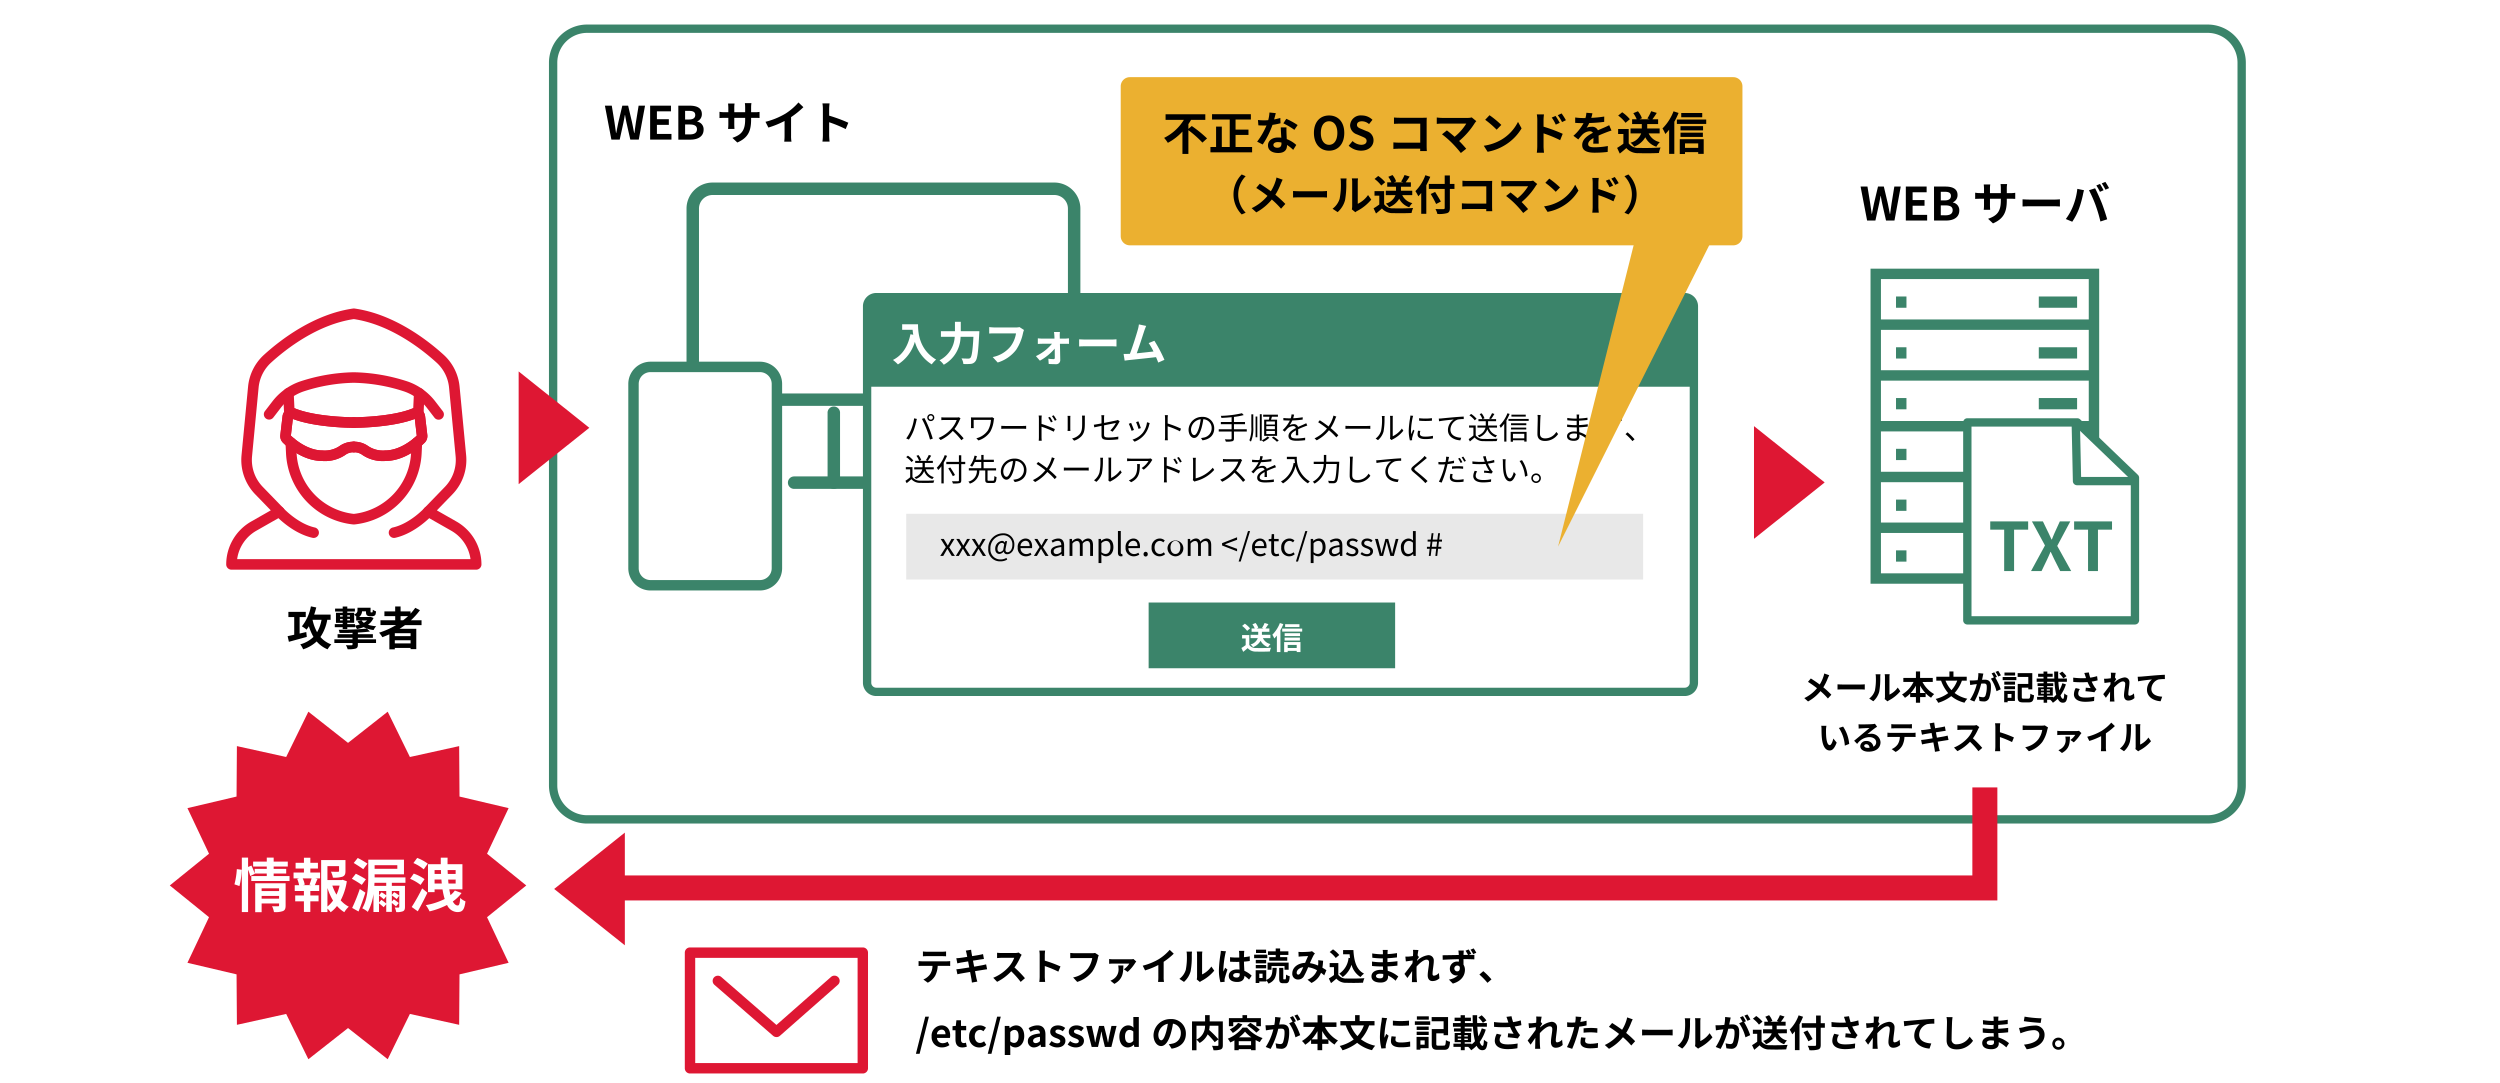 <svg xmlns="http://www.w3.org/2000/svg" width="600" height="260"><defs><clipPath id="a"><path fill="none" d="M0 0H498.25V251.747H0z"/></clipPath></defs><g transform="translate(-978 -1402.318)"><path transform="translate(978 1402.318)" fill="#fff" d="M0 0H600V260H0z"/><g clip-path="url(#a)" transform="translate(1018.75 1408.208)"><path d="M104.426 19.469h1.65l.65 3.982c.12.859.253 1.717.374 2.6h.044c.165-.88.341-1.749.516-2.6l.947-3.982H110l.935 3.982c.176.837.341 1.717.517 2.6h.055c.121-.88.242-1.749.363-2.6l.65-3.982h1.54l-1.508 8.152h-2.025l-.913-4.026a40.836 40.836 0 0 1-.351-1.893h-.044c-.11.627-.22 1.254-.353 1.893l-.89 4.026h-1.992zm10.856 0h5v1.364h-3.372v1.882h2.861v1.363h-2.861v2.179h3.49v1.364h-5.116zm6.765 0h2.7c1.672 0 2.948.5 2.948 2.013a1.847 1.847 0 0 1-1.111 1.76v.058a1.851 1.851 0 0 1 1.53 1.924c0 1.64-1.364 2.4-3.158 2.4h-2.905zm2.575 3.322c1.034 0 1.485-.418 1.485-1.067 0-.715-.485-1-1.463-1h-.969v2.069zm.187 3.576c1.111 0 1.716-.4 1.716-1.243 0-.792-.594-1.134-1.716-1.134h-1.134v2.377zm11.396 1.947l-1.178-1.114c2.124-.738 3.059-1.684 3.059-4.39v-.41h-2.608v1.5c0 .485.034.936.044 1.155h-1.54a8.663 8.663 0 0 0 .067-1.155v-1.5h-.936c-.55 0-.946.022-1.188.044v-1.5a7.145 7.145 0 0 0 1.188.1h.936v-1.091a9.913 9.913 0 0 0-.067-.991h1.563a6.708 6.708 0 0 0-.067.991v1.089h2.608v-1.156a7.256 7.256 0 0 0-.066-1.022h1.574a6.79 6.79 0 0 0-.077 1.022v1.156h.813a6.431 6.431 0 0 0 1.211-.078v1.464a14.952 14.952 0 0 0-1.211-.033h-.813v.363c0 2.728-.661 4.39-3.312 5.556m11.572-6.942a14.1 14.1 0 0 0 3.1-2.673l1.188 1.133a20.235 20.235 0 0 1-2.959 2.388v4.444a7.563 7.563 0 0 0 .1 1.441h-1.739a12.289 12.289 0 0 0 .078-1.441v-3.521a21.976 21.976 0 0 1-3.884 1.584l-.694-1.385a17.734 17.734 0 0 0 4.809-1.97m8.965-1.133a7.619 7.619 0 0 0-.109-1.32h1.715a11.95 11.95 0 0 0-.1 1.32v1.628a35.982 35.982 0 0 1 4.6 1.7l-.627 1.519a31.84 31.84 0 0 0-3.971-1.64v3.114c0 .319.054 1.089.1 1.54h-1.715a12.265 12.265 0 0 0 .109-1.54z"/><path d="M42.777 172.4l9.519-7.483 5.329 10.872 11.823-2.612.084 12.108 11.785 2.776-5.177 10.945 9.413 7.615-9.413 7.615 5.177 10.945-11.785 2.777-.084 12.107-11.823-2.612-5.325 10.871-9.519-7.483-9.519 7.483-5.329-10.872-11.823 2.612-.084-12.107-11.79-2.777 5.177-10.945L0 206.62l9.413-7.615-5.177-10.945 11.785-2.776.084-12.108 11.823 2.612 5.329-10.872z" fill="#de1733"/><path d="M15.515 206.353a18.317 18.317 0 0 0 .574-3.655l1.177.153a18.91 18.91 0 0 1-.547 3.909zm13.222-1.989v1.192h-9.175v-1.192h3.712v-.6h-2.9l.028.069-1.092.532a11.578 11.578 0 0 0-.519-1.54v10.184h-1.5v-13.07h1.5v2.242l.8-.336a16.627 16.627 0 0 1 .784 1.9v-1.106h2.9v-.561H20v-1.19h3.277v-.953h1.654v.953h3.389v1.19h-3.392v.561h3.011v1.121h-3.011v.6zm-.938 7.061c0 .728-.14 1.12-.644 1.344a5.342 5.342 0 0 1-2.157.239 5.591 5.591 0 0 0-.448-1.415c.574.042 1.232.028 1.414.028s.266-.057.266-.225v-.462h-4.188v2.1H20.5v-6.947h7.3zm-5.757-3.46h4.188v-.658h-4.188zm4.188 1.177h-4.188v.645h4.188zm7.501-5.618h2.34v1.4h-1.163l.546.141c-.238.518-.448 1.064-.644 1.484h1.051v1.4h-2.13v1.079h1.975v1.4h-1.975v2.55h-1.54v-2.55H30.1v-1.4h2.088v-1.078h-2.2v-1.4h1.05a7.934 7.934 0 0 0-.462-1.5l.5-.126H29.7v-1.4h2.494v-.967h-2v-1.373h2v-1.218h1.54v1.218h1.821v1.373h-1.824zm-.21 2.9a14.624 14.624 0 0 0 .505-1.5H31.9a6 6 0 0 1 .49 1.5l-.448.126h2.031zm8.965-.812a14.28 14.28 0 0 1-1.471 4.58 6.744 6.744 0 0 0 1.947 1.527 5.768 5.768 0 0 0-1.079 1.317 7.384 7.384 0 0 1-1.751-1.485 7.734 7.734 0 0 1-1.526 1.5 4.917 4.917 0 0 0-.771-.869v.827h-1.512v-12.483h5.84v2.634c0 .714-.154 1.12-.7 1.344a6.491 6.491 0 0 1-2.311.239 5.705 5.705 0 0 0-.476-1.429c.687.027 1.456.027 1.667.027s.279-.055.279-.21v-1.148h-2.787v3.348h3.376l.28-.071zm-4.651 6.065a7.316 7.316 0 0 0 1.345-1.428 13.913 13.913 0 0 1-1.345-3.026zm1.177-5.029a10.552 10.552 0 0 0 .994 2.172 10.247 10.247 0 0 0 .743-2.172zm7.066-.169a25.827 25.827 0 0 0-2.382-1.47l.953-1.205a25.58 25.58 0 0 1 2.423 1.331zm.868 1.864a61.09 61.09 0 0 1-1.652 4.524l-1.527-.855a41.7 41.7 0 0 0 1.833-4.552zm-.518-5.618c-.5-.406-1.555-1.05-2.283-1.5l.966-1.2a23.423 23.423 0 0 1 2.339 1.359zm6.864 3.264v.729h3.151v5.029c0 .6-.112.882-.476 1.064a3.955 3.955 0 0 1-1.624.2 4.346 4.346 0 0 0-.351-1.093c.378.014.771.014.883.014.14-.014.195-.056.195-.182v-2.676l-.616.813c-.266-.239-.77-.6-1.162-.883v1.47l.477-.517a14.381 14.381 0 0 1 1.2.882l-.687.812a10.129 10.129 0 0 0-.994-.826v2.129h-1.341v-1.824l-.631.715c-.237-.252-.713-.63-1.106-.953v2.1h-1.33v-4.328a12.218 12.218 0 0 1-1.359 4.3 5.651 5.651 0 0 0-1.331-.855c1.331-2.227 1.443-5.435 1.443-7.719v-3.963h8.572v3.529h-7.046v.728h7.4v1.3zm-1.345 0h-2.815c-.015.238-.028.477-.042.729h2.857zm-2.788-3.361h5.449v-.868h-5.449zm1.682 5.631a10.736 10.736 0 0 1 1.106.728v-1.037H50.21v1.037zm-.042 1.806c.349.267.854.645 1.148.9v-1.751l-.574.728a10.89 10.89 0 0 0-1.163-.91v1.668zm2.493-2.115v.939l.561-.659a10.1 10.1 0 0 1 1.217.813v-1.093zm6.898-1.456a10.889 10.889 0 0 0-2.521-1.471l.881-1.247a9.782 9.782 0 0 1 2.592 1.331zm1.639 1.862a65.76 65.76 0 0 1-2.312 4.469l-1.457-1.036a44.737 44.737 0 0 0 2.508-4.469zm-.883-5.6a9.585 9.585 0 0 0-2.48-1.513l.912-1.232a10.536 10.536 0 0 1 2.535 1.372zm9.077 5.673a8.524 8.524 0 0 1-2.1 2.031c.337.616.729.967 1.177.967.364 0 .5-.435.6-1.822a3.9 3.9 0 0 0 1.261.826c-.252 2.06-.729 2.579-1.948 2.579a2.786 2.786 0 0 1-2.465-1.709 18.572 18.572 0 0 1-4.2 1.54 8.614 8.614 0 0 0-.9-1.5 16.424 16.424 0 0 0 4.525-1.471 16.071 16.071 0 0 1-.518-2.312h-1.904v.659h-1.583v-6.7h3.068v-1.569h1.639c-.014.532-.014 1.051-.014 1.569h3.572v6.037h-3.151c.084.5.181.967.294 1.387a5.529 5.529 0 0 0 1.036-1.106zm-6.472-5.505v.938h1.555a20.347 20.347 0 0 1-.027-.938zm1.723 3.235l-.084-.952h-1.639v.952zm1.4-3.235l.042.938h1.891v-.938zm1.933 3.235v-.952H66.8l.084.952z" fill="#fff"/><path d="M489.094 191.764h-388.94A9.167 9.167 0 0 1 91 182.607V9.155A9.166 9.166 0 0 1 100.154 0h388.94a9.166 9.166 0 0 1 9.156 9.155v173.452a9.167 9.167 0 0 1-9.156 9.157M100.154 2A7.164 7.164 0 0 0 93 9.155v173.452a7.164 7.164 0 0 0 7.156 7.157h388.94a7.164 7.164 0 0 0 7.156-7.157V9.155A7.164 7.164 0 0 0 489.094 2z" fill="#3b846a"/><path d="M32.885 146.965l-4.3 1.177-.307-1.353c.44-.088.99-.209 1.584-.341v-4.235h-1.4v-1.255h4.17v1.255h-1.474v3.949l1.595-.363zm4.907-4.1a10.61 10.61 0 0 1-1.639 4.126 6.244 6.244 0 0 0 2.618 1.782 5.685 5.685 0 0 0-.9 1.177 6.912 6.912 0 0 1-2.619-1.892 8.808 8.808 0 0 1-3.245 1.892 5.541 5.541 0 0 0-.693-1.2 7.253 7.253 0 0 0 3.169-1.782 12.085 12.085 0 0 1-1.1-2.564 8.9 8.9 0 0 1-.56.814 7.124 7.124 0 0 0-1.123-.781 11.038 11.038 0 0 0 2.167-4.8l1.288.265a20.526 20.526 0 0 1-.5 1.705H38.6v1.254zm-3.532 0a10.884 10.884 0 0 0 1.09 2.971 8.965 8.965 0 0 0 1.066-2.971zm10.879 4.683H49.5v.881h-4.361v.374c0 .583-.132.825-.571.979a6.716 6.716 0 0 1-1.882.143 3.989 3.989 0 0 0-.418-.969 18.77 18.77 0 0 0 1.343.012c.175 0 .241-.044.241-.2v-.341h-4.357v-.881h4.357v-.362h-3.586v-.869h3.586v-.33a74.261 74.261 0 0 1-3.114.033 2.523 2.523 0 0 0-.2-.76c2.377-.011 5.16-.109 6.756-.3l.748.715c-.848.11-1.849.2-2.9.253v.386h3.6v.869h-3.6zm-3.639-2.915h-1.9v-.733h1.9v-.308h-1.619v-2.409H41.5v-.3h-1.829v-.705H41.5v-.506h1.1v.506h1.826v.705H42.6v.3h1.65v.418c.715-.319.8-.66.8-1.034v-.6h3.136v.815a.681.681 0 0 0 .022.263.108.108 0 0 0 .1.045h.165a.2.2 0 0 0 .121-.022c.033-.011.065-.055.088-.132a3.558 3.558 0 0 0 .044-.506 2.327 2.327 0 0 0 .77.406 3.137 3.137 0 0 1-.133.771.683.683 0 0 1-.351.307 1.3 1.3 0 0 1-.518.089H48a1.075 1.075 0 0 1-.693-.231c-.154-.176-.221-.374-.221-.936h-.945a1.876 1.876 0 0 1-.694 1.354h2.6l.2-.022.65.264a3.849 3.849 0 0 1-1.331 1.617 8.123 8.123 0 0 0 1.969.352 3.747 3.747 0 0 0-.627.914 6.792 6.792 0 0 1-2.387-.7 8.123 8.123 0 0 1-1.6.472 4.257 4.257 0 0 0-.462-.748v.3H42.6v.451h-1.1zm-.638-2.541h.638v-.33h-.64zm.638.561h-.639v.353h.639zm1.1 1.243h1.859v.342a6.529 6.529 0 0 0 1.166-.265 3.623 3.623 0 0 1-.594-.748l.924-.209h-1.22v-.825h.088a3.571 3.571 0 0 0-.573-.583v1.98H42.6zm0-1.8h.639v-.33H42.6zm0 .913h.639v-.353H42.6zm3.41.011a2.289 2.289 0 0 0 .562.562 3.194 3.194 0 0 0 .781-.562zm10.448 1.117c-.428.309-.846.594-1.3.88h4v4.883h-1.369v-.286h-3.784v.33H52.7v-3.6c-.55.241-1.122.484-1.683.693a7.194 7.194 0 0 0-.792-1.079 19.49 19.49 0 0 0 4.081-1.826h-3.74v-1.155h3.531v-1h-2.589v-1.133h2.585v-1.184h1.3v1.188h2.388v.539a13.4 13.4 0 0 0 1.133-1.4l1.123.572a16.151 16.151 0 0 1-2.168 2.42h2.552v1.155zm1.331 1.948h-3.784v.7h3.784zm0 1.694h-3.784v.748h3.784zm-2.4-4.8H56a14.62 14.62 0 0 0 1.189-1h-1.798zM405.79 38.885h1.65l.65 3.982c.12.86.253 1.717.374 2.6h.044c.165-.881.341-1.75.516-2.6l.947-3.982h1.4l.935 3.982c.176.838.341 1.717.517 2.6h.055c.121-.881.242-1.75.363-2.6l.65-3.982h1.54l-1.508 8.152h-2.025l-.913-4.025a40.836 40.836 0 0 1-.351-1.893h-.044c-.11.627-.22 1.254-.353 1.893l-.89 4.025h-1.992zm10.857 0h4.995v1.365h-3.367v1.881h2.861v1.363h-2.861v2.18h3.488v1.363h-5.116zm6.764 0h2.7c1.672 0 2.948.5 2.948 2.013a1.847 1.847 0 0 1-1.111 1.76v.057a1.85 1.85 0 0 1 1.53 1.923c0 1.641-1.364 2.4-3.158 2.4h-2.9zm2.575 3.322c1.034 0 1.485-.418 1.485-1.067 0-.714-.485-1-1.463-1h-.969v2.069zm.187 3.576c1.111 0 1.716-.4 1.716-1.242 0-.793-.594-1.135-1.716-1.135h-1.134v2.377zm11.396 1.947l-1.178-1.111c2.124-.737 3.059-1.684 3.059-4.389v-.418h-2.608v1.5c0 .484.034.936.044 1.154h-1.54a8.649 8.649 0 0 0 .067-1.154v-1.5h-.936c-.55 0-.946.022-1.188.043v-1.5a7.113 7.113 0 0 0 1.188.1h.936v-1.09c0-.319-.033-.66-.067-.991h1.563a6.722 6.722 0 0 0-.067.991v1.09h2.608V39.3a7.227 7.227 0 0 0-.066-1.021h1.574a6.763 6.763 0 0 0-.077 1.021v1.157h.813a6.327 6.327 0 0 0 1.211-.079v1.465a14.489 14.489 0 0 0-1.211-.033h-.813v.363c0 2.727-.661 4.389-3.312 5.555m8.866-5.718h5.907c.517 0 1-.043 1.288-.066v1.728c-.263-.012-.825-.057-1.288-.057h-5.907c-.628 0-1.365.024-1.771.057v-1.728c.4.033 1.2.066 1.771.066m11.374-2.574l1.606.33c-.1.318-.22.857-.264 1.1a25.54 25.54 0 0 1-.935 3.313 15.175 15.175 0 0 1-1.628 3.146l-1.54-.65a13.276 13.276 0 0 0 1.716-3.059 15.833 15.833 0 0 0 1.045-4.179m2.8.33l1.463-.473c.451.846 1.209 2.541 1.627 3.608.386.99.969 2.752 1.277 3.839l-1.628.53a33.96 33.96 0 0 0-1.145-3.885 30.893 30.893 0 0 0-1.594-3.619m3.5 0l-.88.385a14.01 14.01 0 0 0-.859-1.53l.87-.363c.275.408.66 1.1.869 1.508m1.32-.506l-.88.373a11.494 11.494 0 0 0-.88-1.506l.869-.363a17.209 17.209 0 0 1 .891 1.5m-67.506 117.619a12.119 12.119 0 0 1-1.075 2.183 20.948 20.948 0 0 1 1.926 1.774l-.827.915a15.96 15.96 0 0 0-1.782-1.774 10.022 10.022 0 0 1-2.985 2.48l-.9-.81a8.837 8.837 0 0 0 3.051-2.369 21.924 21.924 0 0 0-2.168-1.524l.683-.819c.642.393 1.485.971 2.135 1.453a8.368 8.368 0 0 0 .891-1.91 5.16 5.16 0 0 0 .193-.739l1.2.417c-.1.185-.257.538-.337.723m3.619 1.508h4.311c.376 0 .73-.032.938-.048v1.26c-.192-.008-.6-.04-.938-.04h-4.311c-.457 0-.995.015-1.292.04v-1.26c.289.024.875.048 1.292.048m7.678 1.454a13.828 13.828 0 0 0 .232-3.179 3 3 0 0 0-.072-.738h1.18a5.3 5.3 0 0 0-.056.73 17.682 17.682 0 0 1-.241 3.451 4.692 4.692 0 0 1-1.429 2.3l-.978-.65a3.8 3.8 0 0 0 1.364-1.918m2.416 1.444v-4.68a3.641 3.641 0 0 0-.064-.689h1.2a3.909 3.909 0 0 0-.057.7v4.2a5.083 5.083 0 0 0 1.983-1.693l.618.883a8.839 8.839 0 0 1-2.721 2.193 1.781 1.781 0 0 0-.346.24l-.673-.553a3.065 3.065 0 0 0 .064-.594m9.006-3.51a7.016 7.016 0 0 0 2.8 2.914 4.015 4.015 0 0 0-.739.866 6.522 6.522 0 0 1-1.308-1.075v.915h-1.332v1.356h-1V161.4h-1.381v-.843a6.87 6.87 0 0 1-1.252 1.027 4.821 4.821 0 0 0-.7-.795 7.124 7.124 0 0 0 2.76-3.009h-2.448v-.963h3.019v-1.549h1v1.549h3.042v.963zm-1.581 2.649v-1.75a9.389 9.389 0 0 1-1.261 1.75zm2.279 0a8.954 8.954 0 0 1-1.276-1.767v1.767zm8.76-2.97a8.7 8.7 0 0 1-1.757 2.961 7.7 7.7 0 0 0 3.057 1.381 4.822 4.822 0 0 0-.681.955 7.793 7.793 0 0 1-3.179-1.581 9.531 9.531 0 0 1-3.13 1.605 5.3 5.3 0 0 0-.6-.931 8.428 8.428 0 0 0 3-1.389 9.481 9.481 0 0 1-1.709-3h-1.148v-.932h3.146v-1.267h.972v1.267h3.186v.932zm-3.941 0a7.108 7.108 0 0 0 1.437 2.287 6.95 6.95 0 0 0 1.38-2.287zm8.947-1.02c-.049.24-.113.538-.169.826.272-.015.5-.031.673-.031.852 0 1.454.377 1.454 1.532a7.873 7.873 0 0 1-.458 2.947 1.276 1.276 0 0 1-1.316.738 5.391 5.391 0 0 1-.964-.112l-.168-1.06a4.657 4.657 0 0 0 .979.168.589.589 0 0 0 .6-.345 6.362 6.362 0 0 0 .329-2.223c0-.642-.281-.731-.778-.731-.129 0-.329.017-.562.032a16.937 16.937 0 0 1-1.637 4.3l-1.044-.418a12.3 12.3 0 0 0 1.63-3.772c-.289.032-.546.064-.691.081-.232.04-.65.1-.9.136l-.1-1.091a7.939 7.939 0 0 0 .859 0c.249-.009.626-.033 1.035-.073a8.27 8.27 0 0 0 .169-1.694l1.2.121c-.049.208-.1.465-.144.666m3.4.128l-.393.169a14.55 14.55 0 0 1 1.308 2.8l-1.019.466a9.046 9.046 0 0 0-1.348-3.01l.721-.314a8.981 8.981 0 0 0-.544-.946l.633-.265c.2.3.49.8.642 1.1m.955-.369l-.634.273a9.1 9.1 0 0 0-.65-1.107l.642-.257a10.624 10.624 0 0 1 .642 1.091m.426.389h3.283v.754h-3.283zm2.938 5.746h-1.749v.313h-.828v-2.737h2.577zm-2.552-4.631h2.576v.73h-2.576zm0 1.1h2.576v.715h-2.576zm2.6-2.569h-2.553v-.723h2.553zm-1.8 5.354H442v-.923h-.915zm4.983.2c.361 0 .418-.185.474-1.188a2.876 2.876 0 0 0 .882.369c-.12 1.333-.377 1.717-1.284 1.717h-1.324c-.995 0-1.308-.264-1.308-1.292v-3.146h2.537v-1.677h-2.553v-.906H447v3.885h-.955v-.394h-1.566v2.239c0 .337.065.394.442.394zm9.005-3.435a9.361 9.361 0 0 1-1.3 2.649c.177.521.385.827.626.827.16 0 .241-.386.281-1.316a2.241 2.241 0 0 0 .754.505c-.128 1.4-.417 1.742-1.124 1.742-.513 0-.906-.354-1.2-.955a7.087 7.087 0 0 1-1.164.97 2.958 2.958 0 0 0-.634-.721h-.747v.713h-.835v-.713h-1.572v-.691h1.572v-.313h-1.315v-1.974h1.3v-.313h-1.444v-.662h1.444v-.353h-1.661v-.786h1.645v-.426H448.4v-.722h1.293v-.538h.914v.538h1.285v.722H450.6v.426h1.686a39.025 39.025 0 0 1-.031-1.686h.962c-.016.578-.007 1.14.008 1.686h2.079v.786h-2.046a18.944 18.944 0 0 0 .224 2.055 8.028 8.028 0 0 0 .731-1.709zm-5.995 1.485h.722v-.3h-.722zm0 .747h.722v-.3h-.722zm2.15-1.044h-.738v.3h.738zm0 .747h-.738v.3h.738zm.8 1.252a5.581 5.581 0 0 0 .731-.706 15.761 15.761 0 0 1-.425-3.091h-1.767v.353h1.469v.667h-1.469v.313h1.357v1.974h-1.365v.313h1.469zm2.424-4.631a6.565 6.565 0 0 0-.963-1.148l.7-.465a6.936 6.936 0 0 1 1.012 1.1zm5.04-1.285l1.083-.128a9.4 9.4 0 0 0 .338 1.259 11.972 11.972 0 0 0 1.645-.369l.128 1.012a10.668 10.668 0 0 1-1.428.289 8.728 8.728 0 0 0 .714 1.308 4.98 4.98 0 0 0 .433.538l-.5.722c-.45-.089-1.461-.192-2.135-.249l.08-.85c.393.032.923.08 1.172.1a10.454 10.454 0 0 1-.755-1.452 21.459 21.459 0 0 1-3.426-.032l-.017-1.027a16.768 16.768 0 0 0 3.082.112c-.063-.185-.112-.354-.16-.489-.064-.185-.152-.474-.257-.739m-1.453 4.936c0 .674.6.963 1.7.963a11.12 11.12 0 0 0 2.151-.192l-.056 1.011a11.346 11.346 0 0 1-2.159.193c-1.638-.008-2.673-.643-2.673-1.8a3.273 3.273 0 0 1 .426-1.493l1 .233a1.929 1.929 0 0 0-.394 1.083m7.823-5.01l1.172.04c-.049.225-.121.634-.177 1.132l.3.385c-.112.144-.273.409-.409.618-.009.055-.009.112-.017.177a4.227 4.227 0 0 1 2.336-1.205 1.122 1.122 0 0 1 1.26 1.188c0 .835-.265 2.015-.265 2.842 0 .208.1.361.3.361a1.667 1.667 0 0 0 1.044-.578l.128 1.132a2.14 2.14 0 0 1-1.509.594c-.6 0-1-.434-1-1.212 0-.868.289-2.047.289-2.778a.517.517 0 0 0-.546-.593c-.593 0-1.461.738-2.119 1.46a32.374 32.374 0 0 0 .032 2.737c.008.144.033.433.056.618h-1.107c.016-.185.024-.466.024-.594.016-.626.024-1.092.032-1.765-.337.505-.73 1.091-1.011 1.468l-.634-.875a39.338 39.338 0 0 0 1.718-2.3c.015-.184.032-.377.04-.569-.394.048-1.012.128-1.461.192l-.106-1.027a6.911 6.911 0 0 0 .7-.008c.234-.015.586-.056.932-.1.016-.3.032-.529.032-.618a4.436 4.436 0 0 0-.032-.722m7.233.948c.666-.056 1.99-.176 3.459-.305.827-.064 1.71-.12 2.271-.136l.009 1.027a9.34 9.34 0 0 0-1.55.1 2.444 2.444 0 0 0-1.693 2.256c0 1.317 1.236 1.8 2.593 1.87l-.377 1.1c-1.678-.112-3.267-1.02-3.267-2.753a3.23 3.23 0 0 1 1.188-2.48c-.755.08-2.392.256-3.323.457l-.1-1.1c.32-.008.634-.023.794-.04m-75.592 12.794c-.008.521 0 1.124.049 1.7.112 1.155.352 1.95.858 1.95.377 0 .7-.939.85-1.581l.8.979c-.529 1.4-1.035 1.886-1.677 1.886-.883 0-1.646-.795-1.871-2.945-.08-.739-.088-1.678-.088-2.168a4.886 4.886 0 0 0-.064-.818l1.236.016a6.5 6.5 0 0 0-.1.979m5.57 3.363l-1.052.409a8.451 8.451 0 0 0-1.428-4.237l1.019-.329a8.9 8.9 0 0 1 1.461 4.157m2.966-4.678c.425 0 2.142-.031 2.6-.072a3.447 3.447 0 0 0 .611-.088l.521.715c-.184.12-.378.232-.562.369-.433.3-1.276 1.011-1.782 1.412a3.149 3.149 0 0 1 .763-.088 2.176 2.176 0 0 1 2.4 2.023c0 1.267-.962 2.271-2.9 2.271-1.116 0-1.959-.514-1.959-1.316a1.345 1.345 0 0 1 1.438-1.252 1.605 1.605 0 0 1 1.709 1.372 1.164 1.164 0 0 0 .666-1.092c0-.722-.722-1.212-1.669-1.212a3.734 3.734 0 0 0-2.89 1.63l-.73-.755c.57-.457 1.541-1.276 2.014-1.669.449-.369 1.284-1.044 1.678-1.389a77.17 77.17 0 0 0-1.942.081c-.217.015-.474.04-.659.064l-.032-1.044a5.6 5.6 0 0 0 .731.04m1.444 5.627a4.216 4.216 0 0 0 .466-.024c-.048-.522-.345-.859-.778-.859-.3 0-.5.185-.5.385 0 .3.33.5.811.5M413 170h5.257a6.124 6.124 0 0 0 .731-.049v1.044c-.2-.017-.506-.024-.731-.024h-1.934a5.079 5.079 0 0 1-.514 2.062 3.845 3.845 0 0 1-1.613 1.541l-.939-.682a3.323 3.323 0 0 0 1.452-1.148 3.438 3.438 0 0 0 .5-1.773H413c-.241 0-.545.015-.77.032v-1.052c.24.024.521.049.77.049m1.019-2.047h3.227a6.313 6.313 0 0 0 .867-.057v1.036a15.41 15.41 0 0 0-.867-.032h-3.218c-.281 0-.618.016-.867.032v-1.036a6.174 6.174 0 0 0 .858.057m8.314-.244l1.132-.185c.024.162.048.434.089.626.015.113.063.378.128.739.682-.113 1.292-.208 1.581-.265.257-.048.561-.112.755-.168l.192 1.051c-.177.016-.5.064-.738.1-.329.055-.94.152-1.606.256.08.4.16.843.249 1.285.722-.121 1.38-.234 1.741-.306a9.8 9.8 0 0 0 .82-.192l.216 1.059c-.216.017-.545.072-.851.12-.385.065-1.035.169-1.741.281.128.659.24 1.2.289 1.445s.136.53.208.787l-1.155.209c-.04-.3-.065-.578-.113-.812s-.144-.786-.273-1.46c-.819.136-1.572.265-1.918.329s-.618.121-.8.168l-.224-1.075c.216-.008.578-.056.835-.088.369-.048 1.115-.169 1.925-.3-.08-.433-.168-.883-.24-1.292-.706.112-1.324.216-1.573.256-.257.057-.466.1-.738.169l-.217-1.107c.257-.009.5-.025.746-.057.281-.032.9-.12 1.59-.232-.065-.337-.121-.6-.145-.731a6.005 6.005 0 0 0-.161-.61m11.672 1.391a11.791 11.791 0 0 1-1.261 2.207 22.439 22.439 0 0 1 2.24 2.3l-.915.795a18.291 18.291 0 0 0-2.023-2.272 10.555 10.555 0 0 1-3.018 2.255l-.826-.866a9 9 0 0 0 3.29-2.3 6.2 6.2 0 0 0 1.2-1.966h-2.721c-.337 0-.778.047-.947.056v-1.139a8.986 8.986 0 0 0 .947.055h2.826a2.878 2.878 0 0 0 .826-.1l.658.49a3.92 3.92 0 0 0-.28.5m4.134-.451a5.6 5.6 0 0 0-.08-.963h1.252a8.759 8.759 0 0 0-.072.963v1.188a26.069 26.069 0 0 1 3.354 1.245l-.457 1.107a23.165 23.165 0 0 0-2.9-1.2v2.271c0 .233.04.795.072 1.124h-1.252a8.841 8.841 0 0 0 .08-1.124zm12.462.602a8.262 8.262 0 0 1-1.2 2.921 6.423 6.423 0 0 1-3.227 2.216l-.875-.955a5.352 5.352 0 0 0 3.147-1.887 5.069 5.069 0 0 0 .938-2.264h-3.74c-.36 0-.746.017-.955.032V168.2c.241.023.7.063.964.063h3.708a2.751 2.751 0 0 0 .634-.063l.786.5a3.519 3.519 0 0 0-.176.562m7.952 1.104a9.091 9.091 0 0 1-1.6 1.9l-.8-.561a4.518 4.518 0 0 0 1.155-1.22h-3.483a7.743 7.743 0 0 0-.835.048V169.5a5.693 5.693 0 0 0 .835.064h3.725a3.223 3.223 0 0 0 .649-.056l.594.538a3.584 3.584 0 0 0-.241.321m-4.438 4.462l-.851-.682a2.874 2.874 0 0 0 .65-.345 2.429 2.429 0 0 0 1.076-2.344 3.1 3.1 0 0 0-.057-.569h1.108c-.048 1.5-.048 2.9-1.926 3.94m9.572-5.338a10.3 10.3 0 0 0 2.264-1.95l.866.826a14.644 14.644 0 0 1-2.158 1.742v3.242a5.457 5.457 0 0 0 .072 1.052h-1.269a8.77 8.77 0 0 0 .057-1.052v-2.568a15.991 15.991 0 0 1-2.834 1.155l-.505-1.01a12.917 12.917 0 0 0 3.507-1.437m5.704 2.344a13.828 13.828 0 0 0 .232-3.179 3 3 0 0 0-.072-.738h1.18a5.3 5.3 0 0 0-.056.73 17.679 17.679 0 0 1-.241 3.451 4.692 4.692 0 0 1-1.429 2.3l-.978-.65a3.8 3.8 0 0 0 1.364-1.918m2.416 1.444V168.6a3.641 3.641 0 0 0-.064-.689h1.2a3.909 3.909 0 0 0-.057.7v4.2a5.083 5.083 0 0 0 1.983-1.693l.618.883a8.839 8.839 0 0 1-2.721 2.191 1.781 1.781 0 0 0-.346.24l-.673-.553a3.065 3.065 0 0 0 .064-.594"/><path d="M463.054 134.207h-54.877V58.592h54.877zm-52.377-2.5h49.877V61.092h-49.877z" fill="#3b846a"/><path transform="translate(409.427 70.778)" fill="#3b846a" d="M0 0H52.377V2.5H0z"/><path transform="translate(409.427 82.964)" fill="#3b846a" d="M0 0H52.377V2.5H0z"/><path transform="translate(414.294 65.268)" fill="#3b846a" d="M0 0H2.507V2.704H0z"/><path transform="translate(414.294 77.454)" fill="#3b846a" d="M0 0H2.507V2.704H0z"/><path transform="translate(414.294 89.64)" fill="#3b846a" d="M0 0H2.507V2.704H0z"/><path transform="translate(414.294 101.826)" fill="#3b846a" d="M0 0H2.507V2.704H0z"/><path transform="translate(414.294 114.011)" fill="#3b846a" d="M0 0H2.507V2.704H0z"/><path transform="translate(414.294 126.197)" fill="#3b846a" d="M0 0H2.507V2.704H0z"/><path transform="translate(448.56 65.268)" fill="#3b846a" d="M0 0H9.193V2.704H0z"/><path transform="translate(448.56 77.454)" fill="#3b846a" d="M0 0H9.193V2.704H0z"/><path transform="translate(448.56 89.64)" fill="#3b846a" d="M0 0H9.193V2.704H0z"/><path transform="translate(448.56 101.826)" fill="#3b846a" d="M0 0H9.193V2.704H0z"/><path transform="translate(448.56 114.011)" fill="#3b846a" d="M0 0H9.193V2.704H0z"/><path transform="translate(448.56 126.197)" fill="#3b846a" d="M0 0H9.193V2.704H0z"/><path transform="translate(409.427 95.15)" fill="#3b846a" d="M0 0H52.377V2.5H0z"/><path transform="translate(409.427 107.336)" fill="#3b846a" d="M0 0H52.377V2.5H0z"/><path transform="translate(409.427 119.521)" fill="#3b846a" d="M0 0H52.377V2.5H0z"/><path d="M217.048 94.487c0 2.62-2.144-4.457-4.764-4.457h-82.009c-2.62 0-4.764 7.077-4.764 4.457V44.18a4.778 4.778 0 0 1 4.764-4.764h82.009a4.778 4.778 0 0 1 4.764 4.764z" fill="#fff"/><path d="M216.845 96.575c-.972 0-1.53-.949-2.161-2.027-1.157-1.972-1.965-2.989-2.4-3.023h-82.01c-.436.034-1.244 1.051-2.4 3.024-.724 1.237-1.357 2.3-2.624 1.96-.563-.153-1.234-.627-1.234-2.022V44.18a6.266 6.266 0 0 1 6.258-6.259h82.01a6.266 6.266 0 0 1 6.258 6.259v50.307c0 1.4-.67 1.869-1.233 2.022a1.759 1.759 0 0 1-.464.066m-86.571-8.04h82.01a4.414 4.414 0 0 1 3.269 1.921V44.18a3.273 3.273 0 0 0-3.269-3.269h-82.01a3.272 3.272 0 0 0-3.268 3.269v46.274a4.414 4.414 0 0 1 3.268-1.919" fill="#3b846a"/><path transform="translate(159.37 93.293)" fill="#fff" d="M0 16.655L0 0"/><path d="M159.369 111.443a1.5 1.5 0 0 1-1.5-1.5v-16.65a1.5 1.5 0 1 1 2.99 0v16.655a1.5 1.5 0 0 1-1.495 1.5" fill="#3b846a"/><path transform="translate(183.189 93.293)" fill="#fff" d="M0 0L0 16.655"/><path d="M183.189 111.443a1.5 1.5 0 0 1-1.495-1.5v-16.65a1.5 1.5 0 1 1 2.99 0v16.655a1.5 1.5 0 0 1-1.5 1.5" fill="#3b846a"/><path transform="translate(149.843 109.948)" fill="#fff" d="M0 0L42.873 0"/><path d="M192.716 111.443h-42.873a1.495 1.495 0 0 1 0-2.99h42.873a1.495 1.495 0 0 1 0 2.99" fill="#3b846a"/><path d="M141.62 134.577h-26.239a4.09 4.09 0 0 1-4.091-4.089V86.255a4.09 4.09 0 0 1 4.091-4.089h26.239a4.089 4.089 0 0 1 4.09 4.089v44.233a4.089 4.089 0 0 1-4.09 4.089" fill="#fff"/><path d="M141.62 135.827h-26.24a5.345 5.345 0 0 1-5.339-5.339V86.255a5.345 5.345 0 0 1 5.339-5.339h26.24a5.345 5.345 0 0 1 5.34 5.339v44.233a5.345 5.345 0 0 1-5.34 5.339m-26.24-52.411a2.843 2.843 0 0 0-2.839 2.839v44.233a2.843 2.843 0 0 0 2.839 2.839h26.24a2.843 2.843 0 0 0 2.84-2.839V86.255a2.843 2.843 0 0 0-2.84-2.839z" fill="#3b846a"/><path d="M100.689 96.781l-16.962 13.525v-27.05zM34.52 123.214a1.269 1.269 0 0 1-.279-.031c-4.9-1.1-8.731-5.265-8.892-5.442a1.27 1.27 0 0 1 1.878-1.709c.033.038 3.467 3.755 7.569 4.674a1.269 1.269 0 0 1-.276 2.508m-5.81-28.463a1.268 1.268 0 0 1-1.266-1.209l-.236-4.978a1.269 1.269 0 0 1 1.208-1.328 1.327 1.327 0 0 1 1.327 1.208l.236 4.977a1.269 1.269 0 0 1-1.208 1.328h-.061" fill="#de1733"/><path d="M36.657 104.752c-4.464 0-8.1-3.043-9.45-4.351a2.253 2.253 0 0 1-.681-1.9l.527-4.485a2.246 2.246 0 0 1 1.094-1.686 2.279 2.279 0 0 1 2.031-.151c5.068 2.051 13.9 2.077 13.992 2.077a1.27 1.27 0 0 1 0 2.539c-.375 0-9.088-.025-14.636-2.142l-.471 4.012c1 .944 4.077 3.549 7.594 3.549a6.319 6.319 0 0 0 4.054-1.034 5.785 5.785 0 0 1 3.459-1.063 1.27 1.27 0 0 1 0 2.539 3.318 3.318 0 0 0-2.117.679 8.734 8.734 0 0 1-5.4 1.418" fill="#de1733"/><path d="M51.683 104.752a8.734 8.734 0 0 1-5.4-1.418 3.318 3.318 0 0 0-2.117-.679 1.27 1.27 0 0 1 0-2.539 5.785 5.785 0 0 1 3.459 1.063 6.319 6.319 0 0 0 4.054 1.034c3.519 0 6.6-2.606 7.594-3.549l-.471-4.012c-5.548 2.117-14.261 2.142-14.636 2.142a1.27 1.27 0 0 1 0-2.539c.089 0 8.924-.026 13.992-2.077a2.279 2.279 0 0 1 2.031.151 2.246 2.246 0 0 1 1.094 1.686l.527 4.483a2.258 2.258 0 0 1-.681 1.9c-1.354 1.307-4.986 4.35-9.45 4.35" fill="#de1733"/><path d="M73.53 130.836H14.81a1.27 1.27 0 0 1-1.269-1.27 11.859 11.859 0 0 1 5.976-10.281l4.72-2.69-3.737-3.856a11.834 11.834 0 0 1-3.284-9.377L18.788 86.9a11.846 11.846 0 0 1 3.839-7.655c3.929-3.565 11.928-9.746 21.365-11.088a1.256 1.256 0 0 1 .357 0c9.436 1.342 17.435 7.523 21.364 11.088a11.846 11.846 0 0 1 3.839 7.655l1.573 16.467a11.838 11.838 0 0 1-3.285 9.376L64.1 116.6l4.72 2.69a11.857 11.857 0 0 1 5.98 10.276 1.27 1.27 0 0 1-1.269 1.27M16.167 128.3h56.006a9.311 9.311 0 0 0-4.606-6.806l-6.143-3.5A1.271 1.271 0 0 1 61.14 116l4.875-5.031a9.3 9.3 0 0 0 2.583-7.368l-1.575-16.464a9.3 9.3 0 0 0-3.016-6.017C60.32 77.775 52.86 71.993 44.17 70.692c-8.69 1.3-16.15 7.083-19.837 10.428a9.3 9.3 0 0 0-3.016 6.017L19.743 103.6a9.3 9.3 0 0 0 2.582 7.369L27.2 116a1.271 1.271 0 0 1-.284 1.987l-6.143 3.5a9.311 9.311 0 0 0-4.606 6.806" fill="#de1733"/><path d="M53.82 123.214a1.269 1.269 0 0 1-.276-2.508c4.122-.924 7.535-4.635 7.569-4.672a1.269 1.269 0 0 1 1.878 1.707c-.161.177-4 4.345-8.892 5.442a1.269 1.269 0 0 1-.279.031m10.699-28.375a1.263 1.263 0 0 1-1.008-.5l-1.754-2.281a11.772 11.772 0 0 0-5.417-3.97 41.188 41.188 0 0 0-12.213-2.109A41.064 41.064 0 0 0 32 88.092a11.772 11.772 0 0 0-5.417 3.97l-1.754 2.281a1.269 1.269 0 0 1-2.014-1.543l1.754-2.28a14.3 14.3 0 0 1 6.587-4.82 43.76 43.76 0 0 1 12.971-2.251A43.886 43.886 0 0 1 57.183 85.7a14.293 14.293 0 0 1 6.587 4.819l1.754 2.28a1.27 1.27 0 0 1-1.005 2.043M44.17 119.99a1.227 1.227 0 0 1-.136-.007 18.023 18.023 0 0 1-16.145-17.144l-.117-2.445a1.269 1.269 0 1 1 2.535-.122l.118 2.446a15.491 15.491 0 0 0 13.745 14.725 15.491 15.491 0 0 0 13.745-14.724l.118-2.447a1.293 1.293 0 0 1 1.328-1.207 1.269 1.269 0 0 1 1.207 1.329l-.117 2.446a18.023 18.023 0 0 1-16.145 17.143 1.227 1.227 0 0 1-.136.007" fill="#de1733"/><path d="M59.629 94.751h-.061a1.269 1.269 0 0 1-1.208-1.328l.236-4.977a1.268 1.268 0 0 1 1.266-1.209h.061a1.269 1.269 0 0 1 1.208 1.328l-.231 4.977a1.268 1.268 0 0 1-1.266 1.209" fill="#de1733"/><path d="M51.683 104.752a8.734 8.734 0 0 1-5.4-1.418 3.318 3.318 0 0 0-2.117-.679 1.27 1.27 0 0 1 0-2.539 5.785 5.785 0 0 1 3.459 1.063 6.319 6.319 0 0 0 4.054 1.034c3.519 0 6.6-2.606 7.594-3.549l-.471-4.012c-5.548 2.117-14.261 2.142-14.636 2.142a1.27 1.27 0 0 1 0-2.539c.089 0 8.924-.026 13.992-2.077a2.279 2.279 0 0 1 2.031.151 2.246 2.246 0 0 1 1.094 1.686l.527 4.483a2.258 2.258 0 0 1-.681 1.9c-1.354 1.307-4.986 4.35-9.45 4.35" fill="#de1733"/><path d="M36.657 104.752c-4.464 0-8.1-3.043-9.45-4.351a2.253 2.253 0 0 1-.681-1.9l.527-4.485a2.246 2.246 0 0 1 1.094-1.686 2.279 2.279 0 0 1 2.031-.151c5.068 2.051 13.9 2.077 13.992 2.077a1.27 1.27 0 0 1 0 2.539c-.375 0-9.088-.025-14.636-2.142l-.471 4.012c1 .944 4.077 3.549 7.594 3.549a6.319 6.319 0 0 0 4.054-1.034 5.785 5.785 0 0 1 3.459-1.063 1.27 1.27 0 0 1 0 2.539 3.318 3.318 0 0 0-2.117.679 8.734 8.734 0 0 1-5.4 1.418" fill="#de1733"/><path d="M363.583 160.156H169.554a2.2 2.2 0 0 1-2.2-2.2V67.627a2.2 2.2 0 0 1 2.2-2.2h194.029a2.2 2.2 0 0 1 2.2 2.2v90.33a2.2 2.2 0 0 1-2.2 2.2" fill="#fff"/><path d="M363.583 161.157H169.555a3.2 3.2 0 0 1-3.2-3.2v-90.33a3.2 3.2 0 0 1 3.2-3.2h194.028a3.2 3.2 0 0 1 3.2 3.2v90.33a3.2 3.2 0 0 1-3.2 3.2M169.555 66.429a1.2 1.2 0 0 0-1.2 1.2v90.33a1.2 1.2 0 0 0 1.2 1.2h194.028a1.2 1.2 0 0 0 1.2-1.2V67.627a1.2 1.2 0 0 0-1.2-1.2z" fill="#3b846a"/><path d="M167.356 86.921V68.287c0-1.589.984-2.876 2.2-2.876h194.028c1.214 0 2.2 1.287 2.2 2.876v18.634z" fill="#3b846a"/><path d="M375.236 52.99H230.423a2.2 2.2 0 0 1-2.2-2.2V14.829a2.2 2.2 0 0 1 2.2-2.2h144.813a2.2 2.2 0 0 1 2.2 2.2v35.962a2.2 2.2 0 0 1-2.2 2.2" fill="#ebb030"/><path d="M179.576 71.931c0 2.079.3 6.1 4.346 8.482a7.043 7.043 0 0 0-1.056 1.144 9.3 9.3 0 0 1-4.049-5.424 9.523 9.523 0 0 1-4.059 5.436 10.455 10.455 0 0 0-1.2-1.068c2.289-1.155 3.6-3.278 4.2-6.172l.671.122a12.61 12.61 0 0 1-.154-1.189h-2.509v-1.331zm14.719 1.669s-.011.451-.033.627c-.22 4.379-.44 6.029-.924 6.6a1.489 1.489 0 0 1-1.122.616 11.34 11.34 0 0 1-1.761.021 3.007 3.007 0 0 0-.455-1.347c.693.053 1.343.053 1.629.053a.651.651 0 0 0 .516-.175c.331-.342.551-1.783.727-5.05h-3.081a7.816 7.816 0 0 1-4.037 6.7 5.191 5.191 0 0 0-1.024-1.066 6.709 6.709 0 0 0 3.653-5.633h-3.312V73.6h3.367v-2.264h1.4V73.6zm10.472.476a11.3 11.3 0 0 1-1.65 4 8.8 8.8 0 0 1-4.422 3.037l-1.2-1.31a7.319 7.319 0 0 0 4.312-2.585 6.963 6.963 0 0 0 1.287-3.1h-5.127c-.495 0-1.023.021-1.308.044v-1.55c.329.033.957.088 1.319.088h5.083a3.687 3.687 0 0 0 .869-.088l1.078.693a5.027 5.027 0 0 0-.242.771m8.823.624c0 .2.011.429.011.671h1.3c.286 0 .7-.044.9-.067v1.336a21.039 21.039 0 0 0-.847-.023h-1.32c.033 1.31.065 2.806.077 3.928a.959.959 0 0 1-1.067.968c-.529 0-1.21-.022-1.705-.055l-.088-1.258a10.214 10.214 0 0 0 1.264.1c.209 0 .287-.121.287-.341 0-.539-.011-1.343-.023-2.179a12.476 12.476 0 0 1-3.553 2.894l-.957-1.1a10.817 10.817 0 0 0 3.851-2.96h-2.355c-.319 0-.715.023-1.034.044v-1.351a9.482 9.482 0 0 0 1 .067h2.992a12.477 12.477 0 0 0-.11-1.584h1.42a8.064 8.064 0 0 0-.044.913m6.424.902h5.908c.517 0 1-.044 1.287-.066v1.727c-.263-.012-.825-.056-1.287-.056h-5.908c-.627 0-1.364.023-1.771.056v-1.727c.4.033 1.2.066 1.771.066m13.849-2.047c-.352 1.078-1.243 3.873-1.793 5.347 1.342-.132 2.9-.308 4.016-.44a13.29 13.29 0 0 0-1.156-2.013l1.375-.561a33.725 33.725 0 0 1 2.41 4.576l-1.486.66a27.058 27.058 0 0 0-.527-1.3c-1.782.209-5.116.561-6.5.7-.275.032-.683.087-1.034.131l-.254-1.606c.375 0 .847 0 1.211-.011.088 0 .2-.011.3-.011.637-1.628 1.584-4.643 1.9-5.787a8 8 0 0 0 .264-1.276l1.749.363c-.143.33-.308.738-.473 1.221" fill="#fff"/><path d="M245.278 24.355a28.489 28.489 0 0 1 3.663 2.98l-1.111 1a25.766 25.766 0 0 0-3.366-2.982v5.7h-1.43v-5.368a13.144 13.144 0 0 1-3.5 2.707 7.792 7.792 0 0 0-.9-1.187 11.548 11.548 0 0 0 4.743-4.325h-4.39v-1.341h9.538v1.341H245.1a10.987 10.987 0 0 1-.637 1.012v1.145zm14.477 5.028v1.287h-10v-1.287h1.354V24.5h1.375v4.885h1.9v-6.59h-4.244v-1.279h9.318v1.277h-3.675v2.42h3.1v1.275h-3.1v2.9zm5.29-6.612a13.323 13.323 0 0 0 1.486-.353l.044 1.277a19.11 19.11 0 0 1-1.926.385 20.278 20.278 0 0 1-2.355 4.709l-1.331-.684a17.309 17.309 0 0 0 2.244-3.882c-.2.011-.384.011-.571.011-.451 0-.9-.011-1.376-.045l-.1-1.275a13.865 13.865 0 0 0 1.462.076c.331 0 .661-.01 1-.043a9.249 9.249 0 0 0 .3-1.838l1.518.155c-.088.351-.231.912-.4 1.507m2.971 3.323c.011.318.044.845.065 1.4a7.187 7.187 0 0 1 2.278 1.408l-.738 1.178a9.235 9.235 0 0 0-1.485-1.178v.11c0 1.023-.56 1.816-2.123 1.816-1.364 0-2.442-.6-2.442-1.816 0-1.078.9-1.9 2.431-1.9.264 0 .506.022.759.043-.044-.812-.1-1.793-.121-2.463h1.376c-.033.461-.012.924 0 1.409m-2.2 3.465c.76 0 .99-.418.99-1.024v-.221a4.069 4.069 0 0 0-.891-.109c-.638 0-1.044.287-1.044.672 0 .406.34.682.945.682m1.452-5.854l.7-1.088a18.716 18.716 0 0 1 2.718 1.5l-.781 1.154a15.983 15.983 0 0 0-2.641-1.562m7.333 2.3c0-2.65 1.485-4.191 3.642-4.191s3.641 1.55 3.641 4.191-1.485 4.258-3.641 4.258-3.642-1.617-3.642-4.258m5.622 0c0-1.748-.771-2.8-1.98-2.8s-1.981 1.047-1.981 2.8.771 2.85 1.981 2.85 1.98-1.112 1.98-2.85m2.716 3.07l.936-1.123a3.2 3.2 0 0 0 2.068.9c.847 0 1.3-.363 1.3-.935 0-.6-.495-.791-1.221-1.1l-1.09-.463a2.356 2.356 0 0 1-1.65-2.187 2.54 2.54 0 0 1 2.816-2.356 3.617 3.617 0 0 1 2.553 1.045l-.825 1.024a2.593 2.593 0 0 0-1.728-.672c-.715 0-1.166.32-1.166.859 0 .582.572.791 1.266 1.067l1.067.451a2.252 2.252 0 0 1 1.639 2.211c0 1.332-1.111 2.464-2.992 2.464a4.344 4.344 0 0 1-2.971-1.187m12.23-6.709h5.545c.319 0 .781-.012.969-.023-.012.253-.034.693-.034 1.013v5.7c0 .385.022.967.044 1.3h-1.6c.011-.175.011-.363.011-.572h-5.016c-.43 0-1.057.033-1.42.066v-1.576c.386.031.88.065 1.375.065h5.072v-4.555h-4.939c-.463 0-1.057.023-1.365.045v-1.529c.408.043.979.066 1.353.066m18.035 1.275a18.372 18.372 0 0 1-3.751 4.3 28.162 28.162 0 0 1 1.7 1.859l-1.287 1.022a28.554 28.554 0 0 0-2.1-2.375 23.188 23.188 0 0 0-2.42-2.114l1.167-.935c.439.33 1.166.926 1.858 1.529a12.215 12.215 0 0 0 2.8-3.168h-5.82c-.44 0-1.035.055-1.265.078v-1.538a10.761 10.761 0 0 0 1.265.1h6.106a3.589 3.589 0 0 0 1.023-.121l1.1.9a3.834 3.834 0 0 0-.374.461m6.378 3.997a10.359 10.359 0 0 0 4-4.28l.858 1.551a11.689 11.689 0 0 1-4.07 4.07 11.87 11.87 0 0 1-4.082 1.551l-.924-1.451a11.343 11.343 0 0 0 4.214-1.441m0-3.555l-1.123 1.145a22.7 22.7 0 0 0-2.75-2.375l1.034-1.1a22.4 22.4 0 0 1 2.839 2.332M328.2 22.9a7.743 7.743 0 0 0-.11-1.33h1.71a11.973 11.973 0 0 0-.1 1.33v1.61a38.17 38.17 0 0 1 4.6 1.715l-.616 1.529a29.574 29.574 0 0 0-3.982-1.639v3.113c0 .309.054 1.079.11 1.53h-1.728a11.925 11.925 0 0 0 .11-1.53zm5.39.694l-.957.429a9.328 9.328 0 0 0-.967-1.7l.923-.386c.309.462.748 1.168 1 1.662m1.475-.639l-.924.451a10.345 10.345 0 0 0-1.023-1.65l.913-.428a14.645 14.645 0 0 1 1.034 1.627m6.089-.56a28.082 28.082 0 0 0 3.114-.318l-.011 1.275a32.788 32.788 0 0 1-3.586.275 7.873 7.873 0 0 1-.627 1.122 3.753 3.753 0 0 1 1.243-.219 1.488 1.488 0 0 1 1.463.847c.572-.265 1.034-.451 1.485-.65a20.72 20.72 0 0 0 1.221-.572l.551 1.277c-.353.1-.936.318-1.31.461-.5.2-1.122.441-1.793.748.011.617.032 1.432.044 1.938h-1.32c.033-.33.044-.86.054-1.344-.825.474-1.264.9-1.264 1.453 0 .605.516.769 1.594.769a18.188 18.188 0 0 0 3.125-.306l-.044 1.418a27.536 27.536 0 0 1-3.114.187c-1.726 0-3-.418-3-1.838s1.321-2.287 2.574-2.937a.845.845 0 0 0-.77-.373 2.681 2.681 0 0 0-1.716.758 12.566 12.566 0 0 0-1.023 1.211l-1.177-.881a10.816 10.816 0 0 0 2.432-3.035h-.144a29.15 29.15 0 0 1-1.859-.067v-1.291a14.315 14.315 0 0 0 1.936.133h.529a6.12 6.12 0 0 0 .219-1.266l1.452.121a10.045 10.045 0 0 1-.275 1.1m8.985 6.127a2.706 2.706 0 0 0 2.42 1.081c1.287.054 3.762.021 5.225-.09a6.944 6.944 0 0 0-.406 1.32c-1.32.066-3.532.088-4.841.033a3.658 3.658 0 0 1-2.97-1.22c-.485.429-.968.857-1.574 1.32l-.637-1.363a14.575 14.575 0 0 0 1.506-1.014v-2.32H347.6v-1.2h2.542zm-.759-4.939a8.4 8.4 0 0 0-1.771-1.738l.967-.791a8.781 8.781 0 0 1 1.837 1.66zm5.544 2.543a3.842 3.842 0 0 0 2.674 2.1 4.748 4.748 0 0 0-.825 1.1 4.51 4.51 0 0 1-2.652-2.267 5.2 5.2 0 0 1-2.674 2.244 4.132 4.132 0 0 0-.869-.946 3.626 3.626 0 0 0 2.553-2.232h-2.553v-1.177h2.7v-1.056h-2.323v-1.155h1.1a7.213 7.213 0 0 0-.815-1.465l1.112-.46a5.675 5.675 0 0 1 .957 1.671l-.583.254h2.453l-.561-.2a10.8 10.8 0 0 0 .913-1.738l1.342.408a20.699 20.699 0 0 1-1.045 1.529h1.37v1.155h-2.618v1.056h2.982v1.178zm7.182-4.908a17.84 17.84 0 0 1-1.022 2.123v7.7h-1.243v-5.808a10.867 10.867 0 0 1-.914 1.035 8.441 8.441 0 0 0-.682-1.332 11.7 11.7 0 0 0 2.651-4.113zm6.634 2.631H361.7v-1.057h7.041zm-6.347 3.662h5.743v3.521h-1.321v-.408h-3.169v.441h-1.253zm5.588-2.112h-5.413v-1.012h5.413zm-5.413.549h5.369v1.023h-5.369zm5.215-3.695h-5.038v-1.023h5.038zm-4.137 7.346h3.169v-1.08h-3.169z"/><path d="M438.616 210.216H100.73v-6h331.886V183.09h6z" fill="#de1733"/><path transform="translate(176.74 117.422)" fill="#e8e8e8" d="M0 0H176.859V15.774H0z"/><path transform="translate(234.923 138.716)" fill="#3b846a" d="M0 0H59.158V15.774H0z"/><path d="M178.631 94.51l.668.143c-.045.165-.1.383-.135.541a16.6 16.6 0 0 1-.682 2.35 10.958 10.958 0 0 1-1.1 2.064l-.638-.27A9.914 9.914 0 0 0 177.9 97.3a11.51 11.51 0 0 0 .735-2.786m1.869.128l.609-.2a24.173 24.173 0 0 1 1.1 2.372c.309.743.706 1.893.9 2.569l-.668.216a22.649 22.649 0 0 0-.849-2.582 19.1 19.1 0 0 0-1.089-2.372m2.133-1.164a.845.845 0 0 1 0 1.69.845.845 0 0 1 0-1.69m0 1.344a.5.5 0 1 0-.5-.5.5.5 0 0 0 .5.5m6.947.038a9.536 9.536 0 0 1-1.262 2.2 21 21 0 0 1 2.193 2.244l-.526.452a17.353 17.353 0 0 0-2.064-2.231A9.544 9.544 0 0 1 185 99.72l-.48-.5a8.576 8.576 0 0 0 3.092-2.229 6.583 6.583 0 0 0 1.246-2.087h-2.927c-.263 0-.676.029-.758.037v-.682c.1.014.532.045.758.045h2.9a2.036 2.036 0 0 0 .564-.061l.382.293a2.293 2.293 0 0 0-.187.33m8.167.034a7.206 7.206 0 0 1-.833 2.8 5.288 5.288 0 0 1-2.846 2.117l-.509-.518a4.767 4.767 0 0 0 2.792-1.907 5.776 5.776 0 0 0 .713-2.514h-4.144v1.5c0 .113.008.3.022.48h-.682a3.925 3.925 0 0 0 .03-.48v-1.6a3.775 3.775 0 0 0-.03-.5c.2.015.48.022.8.022h3.852a2.248 2.248 0 0 0 .473-.045l.458.292a3.4 3.4 0 0 0-.1.354m2.847 1.442h4.113c.376 0 .647-.022.812-.038v.736c-.151-.008-.466-.038-.8-.038H200.6c-.413 0-.812.016-1.044.038v-.736c.226.016.623.038 1.044.038m7.988-1.72a4.733 4.733 0 0 0-.061-.78h.744a6.938 6.938 0 0 0-.053.78v1.224a25.687 25.687 0 0 1 3.206 1.239l-.263.638a19.2 19.2 0 0 0-2.943-1.2v2.469c0 .241.023.647.046.887h-.721a8.494 8.494 0 0 0 .045-.887zm3.318.661l-.428.2a7.442 7.442 0 0 0-.668-1.142l.413-.187a11.388 11.388 0 0 1 .683 1.133m.931-.4l-.421.211a7.228 7.228 0 0 0-.7-1.127l.413-.194a10.232 10.232 0 0 1 .706 1.11m3.285-.43v2.508c0 .188.014.436.029.57h-.69a4.881 4.881 0 0 0 .038-.578v-2.5c0-.134-.016-.4-.031-.54h.683a5.754 5.754 0 0 0-.029.54m3.49.053v1.216c0 1.8-.247 2.4-.788 3.041a4.011 4.011 0 0 1-1.786 1.1l-.489-.518a3.441 3.441 0 0 0 1.794-1c.534-.623.623-1.231.623-2.649v-1.19a5.294 5.294 0 0 0-.037-.653h.706c-.015.187-.023.4-.023.653m4.004 1.801c-.758.157-1.426.293-1.733.36l-.114-.623a45.776 45.776 0 0 0 1.847-.323v-1.283a4.267 4.267 0 0 0-.052-.691h.713a4.225 4.225 0 0 0-.053.691v1.171c1.277-.248 2.59-.518 2.906-.586a1.5 1.5 0 0 0 .4-.135l.442.346a3.449 3.449 0 0 0-.179.3 11.48 11.48 0 0 1-1.539 2.184l-.526-.315a7.059 7.059 0 0 0 1.336-1.786c-.128.022-1.509.3-2.838.57v2.237c0 .518.2.683 1.089.683a12.023 12.023 0 0 0 2.342-.217l-.029.646a16.254 16.254 0 0 1-2.358.149c-1.4 0-1.652-.36-1.652-1.1zm7.786.988l-.571.21a13.335 13.335 0 0 0-.668-1.689l.556-.218c.149.323.54 1.307.683 1.7m3.664-1.276a5.9 5.9 0 0 1-1.067 2.3 5.727 5.727 0 0 1-2.447 1.788l-.495-.5a5.072 5.072 0 0 0 2.439-1.6 5.131 5.131 0 0 0 1.036-2.567l.646.2c-.053.158-.083.278-.112.376m-2.013.825l-.555.2a14.18 14.18 0 0 0-.586-1.63l.548-.187c.128.3.495 1.291.593 1.621m5.816-2.328a4.734 4.734 0 0 0-.061-.78h.737a9.07 9.07 0 0 0-.053.78v1.224a23.781 23.781 0 0 1 3.205 1.239l-.255.638a19.589 19.589 0 0 0-2.95-1.208c.007 1.126.007 2.259.007 2.477 0 .233.016.638.046.886h-.729a6.71 6.71 0 0 0 .053-.886zm8.98 5.263l-.352-.556a5.679 5.679 0 0 0 .645-.1 2.27 2.27 0 0 0 1.908-2.231 2.092 2.092 0 0 0-2.005-2.177 14.817 14.817 0 0 1-.45 2.162c-.458 1.547-1.051 2.335-1.749 2.335-.668 0-1.337-.765-1.337-2a3.2 3.2 0 0 1 3.281-3.056 2.72 2.72 0 0 1 2.875 2.763c0 1.577-1.036 2.627-2.816 2.86m-1.981-1.254c.353 0 .751-.5 1.134-1.771a12.289 12.289 0 0 0 .42-2.027 2.617 2.617 0 0 0-2.327 2.432c0 .946.435 1.366.773 1.366m12.614-.848h-3.08v1.666c0 .4-.12.563-.4.653a5.791 5.791 0 0 1-1.546.1 2.736 2.736 0 0 0-.241-.557c.631.023 1.217.016 1.39.008s.232-.053.232-.21v-1.66h-3.086v-.548h3.086v-1.217h-2.583v-.533h2.583v-1.155c-.826.09-1.673.142-2.447.18a2.509 2.509 0 0 0-.142-.5 25.042 25.042 0 0 0 5.075-.63l.42.442a14.125 14.125 0 0 1-2.342.444v1.215h2.657v.533H255.4v1.217h3.077zm1.092-4.144h.465v3.011a7.868 7.868 0 0 1-.563 3.551 2.525 2.525 0 0 0-.376-.322 7.78 7.78 0 0 0 .474-3.229zm1.02.534h.413v4.985h-.413zm1.014-.556h.458v6.352h-.458zm2.305 5.631a5.619 5.619 0 0 1-1.479.991 2.564 2.564 0 0 0-.345-.368 4.359 4.359 0 0 0 1.358-.9zm-.135-4.325a6.05 6.05 0 0 0 .143-.706h-1.51v-.487h3.544v.487h-1.434c-.067.241-.15.489-.218.706h1.449v3.889h-3.1v-3.889zm1.448.436h-2.064v.728h2.064zm0 1.126h-2.064v.735h2.064zm0 1.148h-2.064v.743h2.064zm-.322 1.352a7.932 7.932 0 0 1 1.246.938l-.428.308a7.746 7.746 0 0 0-1.231-.969zm4.709-4.4a18.68 18.68 0 0 0 2.29-.232l-.008.555a21.958 21.958 0 0 1-2.492.21 5.939 5.939 0 0 1-.676 1.163 2.162 2.162 0 0 1 1.044-.277.969.969 0 0 1 1.006.676c.511-.248.969-.428 1.358-.609.226-.1.406-.179.617-.293l.247.564a6.493 6.493 0 0 0-.668.24c-.42.157-.953.375-1.524.646.007.435.015 1.073.023 1.441h-.578c.014-.285.022-.773.022-1.171-.7.367-1.186.766-1.186 1.261 0 .586.586.676 1.359.676a13.437 13.437 0 0 0 2.049-.18l-.015.6a17.873 17.873 0 0 1-2.056.134c-1.075 0-1.938-.232-1.938-1.148 0-.886.894-1.442 1.772-1.9a.626.626 0 0 0-.683-.465 1.976 1.976 0 0 0-1.291.547 9.951 9.951 0 0 0-.684.782l-.51-.376a7.9 7.9 0 0 0 1.734-2.3h-.33c-.323 0-.819-.015-1.232-.045v-.564a10.918 10.918 0 0 0 1.269.083c.158 0 .331 0 .5-.007a3.9 3.9 0 0 0 .188-.939l.615.053a7.6 7.6 0 0 1-.218.871m10.104.155a10.427 10.427 0 0 1-1.126 2.214 18.814 18.814 0 0 1 1.855 1.72l-.473.517a16.718 16.718 0 0 0-1.773-1.726 9.541 9.541 0 0 1-2.942 2.424l-.519-.472a8.313 8.313 0 0 0 2.981-2.358 23.651 23.651 0 0 0-2.117-1.516l.39-.473a32.995 32.995 0 0 1 2.11 1.486 8.387 8.387 0 0 0 1.021-2.049 4.391 4.391 0 0 0 .151-.555l.69.24a4.089 4.089 0 0 0-.248.548m3.481 1.704h4.113c.376 0 .647-.022.812-.038v.736c-.151-.008-.466-.038-.8-.038H283.2c-.413 0-.812.016-1.044.038v-.736c.226.016.623.038 1.044.038m7.507 1.17a13.376 13.376 0 0 0 .226-3.017 2.7 2.7 0 0 0-.053-.549h.691c-.008.091-.037.315-.037.541a16.4 16.4 0 0 1-.234 3.19 4.184 4.184 0 0 1-1.336 2.065l-.563-.383a3.555 3.555 0 0 0 1.306-1.847m2.185 1.464v-4.5a3.514 3.514 0 0 0-.045-.556h.691a4.7 4.7 0 0 0-.031.556v4.333a5.781 5.781 0 0 0 2.193-1.848l.352.511a7.456 7.456 0 0 1-2.559 2.079 1.494 1.494 0 0 0-.255.174l-.4-.331a1.742 1.742 0 0 0 .053-.421m5.379-4.561a17.378 17.378 0 0 0-.376 2.875 8.24 8.24 0 0 0 .068 1.051c.127-.338.308-.789.436-1.1l.314.24a15.2 15.2 0 0 0-.532 1.682 1.4 1.4 0 0 0-.038.337c.008.083.015.188.022.263l-.54.038a9.456 9.456 0 0 1-.278-2.41 21.144 21.144 0 0 1 .338-3.011 3.284 3.284 0 0 0 .053-.532l.667.06c-.037.128-.1.368-.134.5m1.749 3.821c0 .346.248.676 1.268.676a8.3 8.3 0 0 0 1.863-.2l.014.631a10.178 10.178 0 0 1-1.877.157c-1.26 0-1.824-.419-1.824-1.126a4.017 4.017 0 0 1 .128-.885l.54.052a2.622 2.622 0 0 0-.112.691m2.9-3.754v.608a17.657 17.657 0 0 1-3.085 0v-.6a12.827 12.827 0 0 0 3.085-.008m2.312.064c.487-.053 1.906-.195 3.288-.308a42.315 42.315 0 0 1 2.026-.134v.6a6.259 6.259 0 0 0-1.47.121 2.64 2.64 0 0 0-1.72 2.372c0 1.472 1.366 1.937 2.59 1.982l-.218.623c-1.389-.053-2.973-.8-2.973-2.47a3.047 3.047 0 0 1 1.4-2.537c-.8.09-2.718.271-3.529.442l-.068-.652c.286-.008.526-.023.669-.038m8.191 4.075a2.18 2.18 0 0 0 1.869.841c.818.031 2.484.008 3.363-.052a2.565 2.565 0 0 0-.181.571c-.818.03-2.357.045-3.182.014a2.672 2.672 0 0 1-2.125-.885c-.36.315-.735.637-1.134.961l-.3-.564a12.347 12.347 0 0 0 1.141-.855v-1.9h-1.043v-.525h1.592zm-.234-3.626a5.164 5.164 0 0 0-1.276-1.185l.413-.338a5.568 5.568 0 0 1 1.307 1.156zm3.409 1.757a2.745 2.745 0 0 0 1.96 1.863 1.894 1.894 0 0 0-.354.464 3.1 3.1 0 0 1-1.974-1.928 3.288 3.288 0 0 1-1.96 1.9 2.669 2.669 0 0 0-.367-.413 2.653 2.653 0 0 0 1.869-1.885h-1.929v-.5h1.989a1.9 1.9 0 0 0 .008-.21v-.833h-1.757v-.5h.938a4.137 4.137 0 0 0-.645-1.209l.473-.187a4.179 4.179 0 0 1 .683 1.194l-.451.2h3.236v.5h-1.922v.841a1.933 1.933 0 0 1-.007.2h2.154v.5zm1.314-3.28a14.506 14.506 0 0 1-.812 1.238l-.458-.165a7.4 7.4 0 0 0 .7-1.26zm3.651-.008a10.956 10.956 0 0 1-.766 1.548v5.1h-.525v-4.3a8.07 8.07 0 0 1-.833.991 3.7 3.7 0 0 0-.316-.54 8.406 8.406 0 0 0 1.922-2.958zm4.58 1.674h-4.851v-.465h4.851zm-4.318 2.636h3.815v2.338h-.556v-.33h-2.718v.353h-.541zm3.746-1.607H321.9V95.7h3.663zm-3.663.578h3.648v.45h-3.65zm3.529-2.642h-3.438v-.458h3.438zm-3.071 5.224h2.718v-1.1h-2.718zm6.579-4.849c-.038.849-.091 2.62-.091 3.738 0 .826.519 1.119 1.232 1.119a3.125 3.125 0 0 0 2.687-1.554l.428.51a3.773 3.773 0 0 1-3.138 1.66c-1.081 0-1.824-.451-1.824-1.674 0-1.111.075-3.011.075-3.8a3.968 3.968 0 0 0-.06-.766l.758.007a6.272 6.272 0 0 0-.067.759m9.282-.365c0 .1-.008.262-.008.458a19.132 19.132 0 0 0 2.034-.2l-.006.547c-.594.068-1.307.135-2.028.173v1.051a18.707 18.707 0 0 0 2.1-.2l-.008.563c-.7.09-1.366.151-2.079.173.015.39.037.8.053 1.156a5.966 5.966 0 0 1 2.191 1.171l-.345.534a5.5 5.5 0 0 0-1.817-1.134c.008.187.016.345.016.465 0 .518-.346 1.051-1.322 1.051-1.081 0-1.667-.382-1.667-1.1 0-.684.654-1.15 1.735-1.15a4.318 4.318 0 0 1 .631.046c-.008-.338-.023-.7-.031-1.021h-.427c-.511 0-1.337-.045-1.877-.106l-.013-.577a13.9 13.9 0 0 0 1.891.142h.407V95.1h-.331a21.93 21.93 0 0 1-1.922-.128l-.007-.556a13.643 13.643 0 0 0 1.922.165h.345v-.533a4.121 4.121 0 0 0-.03-.45h.638a3.6 3.6 0 0 0-.045.5m-1.291 5.278c.428 0 .8-.136.8-.653 0-.128-.007-.308-.007-.5a3.3 3.3 0 0 0-.728-.075c-.713 0-1.1.277-1.1.623s.3.608 1.044.608m9.204-5.296c0 .112-.007.285-.007.488h.112c.916 0 1.84.007 2.2.007l-.008.555c-.42-.022-1.1-.037-2.2-.037h-.105c0 .428.007.893.014 1.239a1.821 1.821 0 0 1 .24.961 2.71 2.71 0 0 1-2.244 2.665l-.5-.495a2.607 2.607 0 0 0 1.99-1.33 1.064 1.064 0 0 1-.654.2 1.2 1.2 0 0 1-1.231-1.254 1.31 1.31 0 0 1 1.321-1.307 1.485 1.485 0 0 1 .5.083c0-.226 0-.5-.007-.759a56.272 56.272 0 0 0-3.356.128l-.015-.578c.833-.015 2.245-.06 3.363-.075 0-.21-.007-.391-.014-.5-.008-.2-.038-.413-.046-.473h.684c-.015.082-.031.375-.038.473m-1.066 3.738c.443 0 .729-.353.66-1.065a.672.672 0 0 0-.668-.474.766.766 0 0 0-.758.8.723.723 0 0 0 .766.743m4.298.484l.487-.428a14 14 0 0 1 1.682 1.667l-.51.435a12.515 12.515 0 0 0-1.659-1.674m-171.132 10.322a2.179 2.179 0 0 0 1.869.841c.817.031 2.483.008 3.362-.052a2.616 2.616 0 0 0-.181.571c-.817.03-2.356.045-3.181.014a2.669 2.669 0 0 1-2.125-.885c-.36.315-.735.638-1.134.961l-.3-.563a12.558 12.558 0 0 0 1.142-.856v-1.9h-1.044v-.525h1.592zm-.235-3.622a5.175 5.175 0 0 0-1.275-1.185l.413-.338a5.561 5.561 0 0 1 1.306 1.156zm3.41 1.757a2.744 2.744 0 0 0 1.959 1.863 1.914 1.914 0 0 0-.353.464 3.1 3.1 0 0 1-1.975-1.928 3.283 3.283 0 0 1-1.959 1.9 2.676 2.676 0 0 0-.368-.413 2.649 2.649 0 0 0 1.869-1.885h-1.929v-.5h1.989a1.9 1.9 0 0 0 .008-.21v-.833H178.9v-.5h.937a4.116 4.116 0 0 0-.644-1.208l.472-.188a4.156 4.156 0 0 1 .683 1.194l-.45.2h3.235v.5h-1.921v.841a1.7 1.7 0 0 1-.008.2h2.155v.5zm1.313-3.28a14.756 14.756 0 0 1-.811 1.238l-.459-.165a7.414 7.414 0 0 0 .7-1.26zm3.809.033a11.675 11.675 0 0 1-.8 1.637v4.977h-.555v-4.114a7.656 7.656 0 0 1-.759.908 4.424 4.424 0 0 0-.345-.548 8.341 8.341 0 0 0 1.907-3.033zm4.369 2h-.954v3.874c0 .42-.119.593-.4.676a6.449 6.449 0 0 1-1.607.09 2.486 2.486 0 0 0-.217-.548c.631.022 1.246.022 1.426.015s.233-.06.233-.233v-3.874h-3.026v-.555h3.026v-1.577h.562v1.577h.954zm-2.98 2.883c-.226-.466-.706-1.269-1.089-1.869l.481-.226c.39.578.885 1.36 1.126 1.818zm9.627 1.1c.271 0 .315-.157.345-1.126a1.594 1.594 0 0 0 .518.232c-.06 1.134-.225 1.427-.818 1.427h-1.066c-.661 0-.826-.187-.826-.8v-2.2h-1.419a3.174 3.174 0 0 1-2.275 3.152 1.526 1.526 0 0 0-.353-.472 2.655 2.655 0 0 0 2.05-2.68h-1.944v-.541h2.987v-1.5h-1.546a5.039 5.039 0 0 1-.653 1.141 3.191 3.191 0 0 0-.488-.263 6.308 6.308 0 0 0 1.073-2.4l.563.112c-.075.285-.172.578-.277.879h1.328v-1.164h.556v1.164h2.463v.533h-2.463v1.5h3v.541h-2.05v2.2c0 .226.053.263.338.263zm5.234.307l-.352-.556a5.444 5.444 0 0 0 .645-.1 2.268 2.268 0 0 0 1.908-2.23 2.091 2.091 0 0 0-2.005-2.177 14.819 14.819 0 0 1-.45 2.162c-.458 1.547-1.051 2.335-1.749 2.335-.668 0-1.337-.765-1.337-2a3.2 3.2 0 0 1 3.281-3.056 2.72 2.72 0 0 1 2.875 2.763c0 1.577-1.036 2.628-2.816 2.86m-1.981-1.253c.353 0 .751-.5 1.134-1.772a12.289 12.289 0 0 0 .42-2.027 2.617 2.617 0 0 0-2.327 2.432c0 .946.435 1.367.773 1.367m11.323-3.897a10.457 10.457 0 0 1-1.126 2.215 18.69 18.69 0 0 1 1.855 1.719l-.473.517a16.717 16.717 0 0 0-1.773-1.726 9.542 9.542 0 0 1-2.942 2.424l-.519-.472a8.313 8.313 0 0 0 2.981-2.358 23.852 23.852 0 0 0-2.117-1.516l.39-.473a32.995 32.995 0 0 1 2.11 1.486 8.386 8.386 0 0 0 1.021-2.049 4.353 4.353 0 0 0 .151-.556l.69.24a4.162 4.162 0 0 0-.248.549m3.486 1.704h4.113c.376 0 .647-.022.812-.038v.736c-.151-.008-.466-.038-.8-.038h-4.121c-.413 0-.812.016-1.044.038v-.736c.226.016.623.038 1.044.038m7.498 1.171a13.375 13.375 0 0 0 .226-3.017 2.7 2.7 0 0 0-.053-.549h.691c-.008.091-.037.315-.037.541a16.4 16.4 0 0 1-.234 3.19 4.185 4.185 0 0 1-1.336 2.065l-.563-.383a3.555 3.555 0 0 0 1.306-1.847m2.185 1.464v-4.5a3.519 3.519 0 0 0-.045-.556h.691a4.694 4.694 0 0 0-.031.556v4.332a5.759 5.759 0 0 0 2.193-1.847l.352.511a7.456 7.456 0 0 1-2.559 2.079 1.564 1.564 0 0 0-.255.173l-.4-.33a1.743 1.743 0 0 0 .053-.421m10.312-4.223a7.271 7.271 0 0 1-1.87 2.072l-.5-.4a5.1 5.1 0 0 0 1.644-1.682h-4.278c-.28 0-.564.016-.857.045v-.683a6.287 6.287 0 0 0 .857.068h4.308a3.807 3.807 0 0 0 .526-.045l.367.352c-.052.076-.151.188-.2.271m-4.888 5.082l-.556-.45a2.586 2.586 0 0 0 .675-.338c1.164-.713 1.33-1.779 1.33-3.033a4.841 4.841 0 0 0-.03-.54h.676c0 2.034-.181 3.408-2.1 4.361m7.908-5.209a4.734 4.734 0 0 0-.061-.78h.744a6.938 6.938 0 0 0-.053.78v1.224a25.686 25.686 0 0 1 3.206 1.239l-.263.638a19.2 19.2 0 0 0-2.943-1.2V109c0 .241.023.647.046.887h-.721a8.5 8.5 0 0 0 .045-.887zm3.318.661l-.428.2a7.443 7.443 0 0 0-.668-1.142l.413-.187a11.5 11.5 0 0 1 .683 1.133m.931-.4l-.421.211a7.172 7.172 0 0 0-.7-1.126l.413-.195a10.232 10.232 0 0 1 .706 1.11m2.715 4.06v-4.294a4.574 4.574 0 0 0-.068-.683h.743a5.014 5.014 0 0 0-.052.683v4.257a8.1 8.1 0 0 0 4.106-2.561l.338.527a8.682 8.682 0 0 1-4.392 2.679 1.2 1.2 0 0 0-.316.135l-.434-.375a.835.835 0 0 0 .075-.368m11.586-4.084a9.534 9.534 0 0 1-1.262 2.2 21 21 0 0 1 2.193 2.244l-.526.452a17.352 17.352 0 0 0-2.064-2.231 9.544 9.544 0 0 1-2.928 2.192l-.48-.5A8.576 8.576 0 0 0 255.2 107a6.584 6.584 0 0 0 1.246-2.087h-2.927c-.263 0-.676.03-.758.037v-.682c.1.014.532.045.758.045h2.9a2.036 2.036 0 0 0 .564-.061l.382.293a2.3 2.3 0 0 0-.187.33m4.922-.375a18.506 18.506 0 0 0 2.29-.232l-.008.554a21.5 21.5 0 0 1-2.492.211 5.988 5.988 0 0 1-.676 1.163 2.155 2.155 0 0 1 1.043-.277.97.97 0 0 1 1.007.676c.51-.248.968-.428 1.358-.609.225-.1.406-.179.617-.293l.246.564a6.579 6.579 0 0 0-.668.24c-.419.157-.952.375-1.523.646.006.435.015 1.073.023 1.441h-.578c.014-.285.022-.773.022-1.171-.7.367-1.186.766-1.186 1.261 0 .586.586.676 1.359.676a13.425 13.425 0 0 0 2.048-.18l-.014.6a17.888 17.888 0 0 1-2.056.134c-1.075 0-1.939-.232-1.939-1.148 0-.886.895-1.442 1.772-1.9a.625.625 0 0 0-.682-.465 1.984 1.984 0 0 0-1.292.547 10.164 10.164 0 0 0-.683.782l-.511-.375a7.9 7.9 0 0 0 1.735-2.3h-.331c-.323 0-.819-.015-1.232-.045v-.564a10.949 10.949 0 0 0 1.27.083c.157 0 .331 0 .5-.007a3.9 3.9 0 0 0 .187-.939l.615.053a7.362 7.362 0 0 1-.217.871m8.386-.754a6.428 6.428 0 0 0 3.115 5.908 2.649 2.649 0 0 0-.45.465 6.473 6.473 0 0 1-2.98-4.182 6.641 6.641 0 0 1-3 4.19 3.781 3.781 0 0 0-.5-.444 6.079 6.079 0 0 0 3.04-4.473l.33.052a10.859 10.859 0 0 1-.1-.961H268.1v-.555zm10.183 1.178s-.008.211-.016.293c-.165 3.078-.322 4.2-.653 4.572a.821.821 0 0 1-.638.3 9.8 9.8 0 0 1-1.2-.022 1.234 1.234 0 0 0-.187-.571c.509.045.99.053 1.178.053a.429.429 0 0 0 .345-.112c.271-.256.436-1.315.578-3.957h-2.56a5.528 5.528 0 0 1-2.779 4.7 1.956 1.956 0 0 0-.427-.444 5.057 5.057 0 0 0 2.628-4.256h-2.4v-.556h2.433V103.3h.578v1.621zm3.208-.443c-.038.849-.091 2.62-.091 3.738 0 .826.519 1.119 1.232 1.119a3.126 3.126 0 0 0 2.687-1.554l.428.51a3.773 3.773 0 0 1-3.138 1.66c-1.081 0-1.824-.451-1.824-1.674 0-1.111.075-3.011.075-3.8a3.97 3.97 0 0 0-.06-.766l.758.007a6.272 6.272 0 0 0-.067.759m6.331.069c.487-.053 1.906-.195 3.288-.308a43.9 43.9 0 0 1 2.026-.135v.6a6.314 6.314 0 0 0-1.47.119 2.642 2.642 0 0 0-1.72 2.373c0 1.471 1.366 1.937 2.59 1.982l-.218.623c-1.389-.052-2.973-.8-2.973-2.47a3.047 3.047 0 0 1 1.405-2.537c-.8.09-2.718.27-3.529.442l-.068-.653c.286-.007.526-.022.669-.037m10.971-.089c-.511.45-1.592 1.306-2.147 1.771-.451.383-.458.5.022.909.684.555 2.012 1.629 2.808 2.424l-.534.5a8.159 8.159 0 0 0-.517-.548c-.526-.541-1.667-1.517-2.365-2.1-.713-.594-.623-.916.052-1.486.564-.474 1.7-1.374 2.215-1.893a3.414 3.414 0 0 0 .428-.5l.556.5c-.158.127-.391.323-.518.428m5.708-.094c-.03.164-.075.352-.113.554a12.657 12.657 0 0 0 1.441-.262v.586a14.525 14.525 0 0 1-1.561.254c-.076.332-.151.675-.241 1.006a22.5 22.5 0 0 1-1.171 3.438l-.661-.224a16.321 16.321 0 0 0 1.262-3.356c.067-.247.135-.532.2-.8-.248.016-.48.022-.69.022-.331 0-.6-.013-.871-.03l-.023-.584a6.808 6.808 0 0 0 .9.052c.248 0 .518-.016.811-.037.052-.263.09-.5.113-.653a2.957 2.957 0 0 0 .022-.617l.721.061a8.535 8.535 0 0 0-.135.594m.893 4.188c0 .353.2.7 1.269.7a7.205 7.205 0 0 0 1.464-.15l-.022.607a9.777 9.777 0 0 1-1.45.114c-1.186 0-1.832-.368-1.832-1.111a4.161 4.161 0 0 1 .113-.886l.563.051a2.684 2.684 0 0 0-.105.677m1.321-2.567a12.043 12.043 0 0 1 1.3.067l-.015.571a9.592 9.592 0 0 0-1.262-.09 12.452 12.452 0 0 0-1.4.082v-.563c.4-.037.892-.067 1.373-.067m1.1-.953l-.4.179a8.474 8.474 0 0 0-.607-1.043l.4-.174a8.388 8.388 0 0 1 .615 1.038m.849-.308l-.4.179a8.05 8.05 0 0 0-.623-1.043l.39-.172a9.629 9.629 0 0 1 .638 1.036m4.114-1.072l.639-.084a8.816 8.816 0 0 0 .344 1.284 9.676 9.676 0 0 0 1.674-.368l.068.586a11.1 11.1 0 0 1-1.554.308 8.047 8.047 0 0 0 .841 1.547c.105.143.217.27.331.4l-.309.42a17.257 17.257 0 0 0-1.809-.2l.045-.5c.42.037.976.082 1.246.113a10.045 10.045 0 0 1-.908-1.712 19.476 19.476 0 0 1-3.153-.015l-.015-.6a15.533 15.533 0 0 0 2.965.09c-.09-.278-.165-.5-.218-.674s-.12-.392-.187-.586m-1.757 4.609c0 .712.653 1.028 1.765 1.035a8.29 8.29 0 0 0 1.936-.187l-.03.6a10.978 10.978 0 0 1-1.937.164c-1.426-.007-2.327-.524-2.327-1.546a2.942 2.942 0 0 1 .361-1.247l.585.135a1.943 1.943 0 0 0-.353 1.045m7.135-3.221c-.008.472 0 1.155.053 1.778.12 1.255.487 2.088 1.02 2.088.383 0 .737-.782.931-1.532l.474.533c-.452 1.277-.909 1.711-1.413 1.711-.712 0-1.395-.705-1.6-2.649-.068-.653-.083-1.569-.083-2a3.377 3.377 0 0 0-.052-.668l.728.015a5.688 5.688 0 0 0-.06.728m5.292 3.213l-.6.248a7.609 7.609 0 0 0-1.306-3.776l.586-.2a8.069 8.069 0 0 1 1.32 3.732m3.211.6a1.145 1.145 0 1 1-1.15-1.142 1.144 1.144 0 0 1 1.15 1.142m-.383 0a.762.762 0 1 0-.767.766.764.764 0 0 0 .767-.766M180.575 224.825h5.9a6.833 6.833 0 0 0 .819-.055v1.171a11.852 11.852 0 0 0-.819-.027H184.3a5.71 5.71 0 0 1-.576 2.313 4.329 4.329 0 0 1-1.81 1.729l-1.052-.765a3.743 3.743 0 0 0 1.628-1.288 3.859 3.859 0 0 0 .559-1.989h-2.476c-.27 0-.612.017-.864.036v-1.18c.27.028.585.055.864.055m1.143-2.3h3.619a7.216 7.216 0 0 0 .973-.063v1.161a17.217 17.217 0 0 0-.973-.036h-3.609c-.316 0-.694.018-.973.036v-1.161a7.08 7.08 0 0 0 .963.063m9.326-.266l1.27-.207c.027.181.053.486.1.7.019.126.072.424.145.828.765-.126 1.449-.233 1.773-.3.288-.053.63-.126.847-.188l.216 1.179c-.2.018-.559.072-.828.108-.37.063-1.054.171-1.8.288.09.45.179.945.279 1.441a75.058 75.058 0 0 0 1.953-.343c.352-.072.685-.144.919-.216l.243 1.188c-.243.019-.612.081-.955.135-.431.072-1.161.19-1.953.316.144.738.27 1.341.324 1.62s.153.594.234.883l-1.3.234c-.045-.334-.072-.649-.126-.91s-.162-.882-.307-1.638c-.918.152-1.764.3-2.151.369s-.694.135-.9.189l-.252-1.206c.244-.009.649-.064.937-.1.414-.055 1.251-.189 2.16-.334-.09-.485-.188-.99-.269-1.449-.792.126-1.486.243-1.765.288-.288.063-.523.108-.828.189l-.243-1.242c.288-.01.557-.027.837-.063a46.44 46.44 0 0 0 1.783-.261c-.072-.378-.136-.676-.162-.819-.055-.262-.118-.469-.181-.685m13.097 1.572a13.3 13.3 0 0 1-1.414 2.476 25.113 25.113 0 0 1 2.512 2.575l-1.026.891a20.618 20.618 0 0 0-2.269-2.547 11.878 11.878 0 0 1-3.385 2.529l-.927-.972a10.107 10.107 0 0 0 3.691-2.584 6.977 6.977 0 0 0 1.341-2.206h-3.051c-.378 0-.873.054-1.063.064v-1.279a10.059 10.059 0 0 0 1.063.063h3.177a3.226 3.226 0 0 0 .927-.117l.738.549a4.378 4.378 0 0 0-.314.558m4.633-.495a6.16 6.16 0 0 0-.091-1.08h1.4a9.786 9.786 0 0 0-.081 1.08v1.333a29.257 29.257 0 0 1 3.763 1.4l-.513 1.242a25.866 25.866 0 0 0-3.25-1.342v2.548c0 .26.045.891.081 1.26h-1.4a9.709 9.709 0 0 0 .091-1.26zm13.979.676a9.253 9.253 0 0 1-1.351 3.276 7.2 7.2 0 0 1-3.619 2.486l-.981-1.068a5.99 5.99 0 0 0 3.529-2.116 5.684 5.684 0 0 0 1.053-2.539h-4.2c-.4 0-.837.019-1.072.036v-1.268c.271.026.783.071 1.081.071h4.159a3.065 3.065 0 0 0 .711-.071l.882.566a3.971 3.971 0 0 0-.2.631m8.936 1.229a10.239 10.239 0 0 1-1.792 2.133l-.9-.63a5.061 5.061 0 0 0 1.3-1.368h-3.907a8.423 8.423 0 0 0-.937.054v-1.162a6.383 6.383 0 0 0 .937.073h4.178a3.6 3.6 0 0 0 .728-.064l.666.6a3.69 3.69 0 0 0-.269.36m-4.979 5.005l-.954-.765a3.21 3.21 0 0 0 .728-.387 2.723 2.723 0 0 0 1.207-2.629 3.575 3.575 0 0 0-.063-.639h1.242c-.054 1.684-.054 3.259-2.16 4.42m10.734-5.982a11.57 11.57 0 0 0 2.539-2.188l.972.927a16.51 16.51 0 0 1-2.422 1.954v3.637a6.029 6.029 0 0 0 .082 1.18h-1.423a10.327 10.327 0 0 0 .063-1.18v-2.881a17.874 17.874 0 0 1-3.179 1.3l-.567-1.134a14.474 14.474 0 0 0 3.935-1.611m6.398 2.625a15.531 15.531 0 0 0 .261-3.566 3.416 3.416 0 0 0-.081-.828h1.323a5.948 5.948 0 0 0-.063.82 19.868 19.868 0 0 1-.27 3.871 5.279 5.279 0 0 1-1.6 2.584l-1.1-.73a4.246 4.246 0 0 0 1.53-2.151m2.71 1.62v-5.249a3.974 3.974 0 0 0-.072-.773h1.342a4.384 4.384 0 0 0-.064.783v4.708a5.713 5.713 0 0 0 2.224-1.9l.693.991a9.931 9.931 0 0 1-3.052 2.458 1.929 1.929 0 0 0-.387.269l-.756-.621a3.425 3.425 0 0 0 .072-.666m6.74-5.284a24.165 24.165 0 0 0-.432 3.483 4.236 4.236 0 0 0 .036.585c.117-.314.27-.621.4-.926l.549.45c-.252.738-.54 1.656-.648 2.142a2.514 2.514 0 0 0-.044.423c0 .09.008.243.017.369l-1.017.081a10.565 10.565 0 0 1-.36-2.88 28.5 28.5 0 0 1 .369-3.754 8.864 8.864 0 0 0 .09-.883l1.242.108a6.045 6.045 0 0 0-.207.8m4.546-.315c-.009.2-.017.531-.026.926a12.107 12.107 0 0 0 1.395-.207v1.126c-.432.063-.9.117-1.395.154.017.873.062 1.592.1 2.205a5.9 5.9 0 0 1 1.748 1.161l-.623.945a9.537 9.537 0 0 0-1.1-.909c-.055.864-.54 1.476-1.756 1.476-1.242 0-2.017-.522-2.017-1.467 0-.909.775-1.539 2-1.539a3.87 3.87 0 0 1 .585.036c-.018-.559-.053-1.216-.063-1.855-.216.009-.432.009-.639.009-.531 0-1.045-.017-1.575-.054v-1.071a15 15 0 0 0 1.575.081c.207 0 .423 0 .63-.01 0-.44-.009-.809-.009-1a3.809 3.809 0 0 0-.063-.593h1.288a5.885 5.885 0 0 0-.055.585m-1.782 5.815c.549 0 .738-.288.738-.819v-.162a2.778 2.778 0 0 0-.72-.1c-.513 0-.855.216-.855.559 0 .369.359.521.837.521m7.355-4.642h-3.16v-.846h3.16zm-.252 5.213c1.332-.523 1.458-1.4 1.513-2.9h1c-.072 1.881-.315 3.1-1.98 3.79a3.094 3.094 0 0 0-.532-.783v.27h-1.666v.36h-.873v-3.07h2.539zm-.018-3.989h-2.493v-.819h2.493zm-2.493.415h2.493v.8h-2.493zm2.475-2.881h-2.422v-.81h2.422zm-.846 4.961h-.783v1.035h.783zm2.142-.946h-.944v-1.719h5.058v1.719h-.99v-.883h-3.122zm1.009-3.565h-1.855v-.864h1.855v-.675h1.062v.675h1.981v.864h-1.981v.54h1.71v.864h-4.33v-.864h1.558zm2.287 5.87c.144 0 .18-.145.2-1.144a2.806 2.806 0 0 0 .883.4c-.09 1.332-.324 1.674-.973 1.674h-.6c-.783 0-.964-.3-.964-1.206V226.4h.99v2.467c0 .261.019.288.154.288zm3.915-6.555c.513 0 1.468-.046 1.891-.081a1.939 1.939 0 0 0 .612-.127l.72.559a2.132 2.132 0 0 0-.306.378 19.174 19.174 0 0 0-.9 1.935 8.143 8.143 0 0 1 1.953.576l.027-.305a5.938 5.938 0 0 0 0-.982l1.18.135a14.655 14.655 0 0 1-.171 1.666c.378.216.7.423.963.6l-.523 1.251a9.632 9.632 0 0 0-.774-.63 4.5 4.5 0 0 1-2.286 2.44l-.954-.783a3.881 3.881 0 0 0 2.286-2.26 6.224 6.224 0 0 0-2.134-.729 17.563 17.563 0 0 1-1.017 2.161 1.569 1.569 0 0 1-1.4.792 1.349 1.349 0 0 1-1.387-1.459c0-1.4 1.27-2.457 3.079-2.538.252-.6.513-1.207.72-1.63-.36.018-1.134.045-1.548.072-.18.009-.495.036-.729.072l-.045-1.162a7.4 7.4 0 0 0 .747.046m-.792 5.419c.18 0 .306-.09.468-.314a10.15 10.15 0 0 0 .729-1.468c-1.009.153-1.575.764-1.575 1.332 0 .3.171.45.378.45m9.617.049a2.214 2.214 0 0 0 1.981.883 45.98 45.98 0 0 0 4.276-.072 5.606 5.606 0 0 0-.333 1.08 52.376 52.376 0 0 1-3.962.027 2.994 2.994 0 0 1-2.43-1c-.4.351-.792.7-1.287 1.08l-.523-1.116a11.613 11.613 0 0 0 1.233-.828v-1.9h-1.035v-.981h2.08zm-.621-4.042a6.814 6.814 0 0 0-1.45-1.421l.793-.649a7.207 7.207 0 0 1 1.5 1.359zm3.43.018c-.036-.3-.072-.6-.1-.909h-1.566v-1.008h2.476c.134 2.548.674 4.718 2.547 5.653a4.838 4.838 0 0 0-.837.82 4.972 4.972 0 0 1-2.161-2.953 5.767 5.767 0 0 1-2.116 2.956 5.849 5.849 0 0 0-.828-.809 5.089 5.089 0 0 0 2.233-3.809zm9.008-1.314c-.008.09-.008.225-.008.369a18.86 18.86 0 0 0 2.277-.243l-.009 1.035c-.594.073-1.413.153-2.286.2v.926a27.93 27.93 0 0 0 2.4-.215l-.008 1.062c-.811.09-1.513.152-2.377.18.018.342.036.711.063 1.071a7.077 7.077 0 0 1 2.521 1.359l-.649 1.009a6.917 6.917 0 0 0-1.818-1.252c.009.126.009.235.009.333 0 .766-.585 1.36-1.774 1.36-1.44 0-2.2-.549-2.2-1.5 0-.91.837-1.549 2.223-1.549.189 0 .378.009.558.027-.018-.279-.026-.567-.036-.837h-.468c-.522 0-1.549-.046-2.142-.117l-.009-1.062a16.055 16.055 0 0 0 2.169.17h.432c0-.3 0-.621.009-.927h-.333a20.986 20.986 0 0 1-2.206-.161l-.026-1.027a16.8 16.8 0 0 0 2.223.2h.351v-.423a3.608 3.608 0 0 0-.054-.621h1.216a6.3 6.3 0 0 0-.055.639m-1.818 6.176c.478 0 .792-.136.792-.657 0-.1 0-.226-.009-.388a5 5 0 0 0-.738-.062c-.639 0-.99.252-.99.557 0 .343.324.55.945.55m7.918-6.839l1.314.045c-.054.252-.135.711-.2 1.269l.333.432c-.126.162-.306.459-.459.693-.01.063-.01.126-.018.2a4.741 4.741 0 0 1 2.62-1.351 1.258 1.258 0 0 1 1.413 1.332c0 .937-.3 2.26-.3 3.188 0 .233.117.4.342.4a1.866 1.866 0 0 0 1.171-.649l.143 1.27a2.4 2.4 0 0 1-1.692.666c-.675 0-1.125-.486-1.125-1.359 0-.973.324-2.3.324-3.116 0-.441-.234-.666-.612-.666-.666 0-1.639.829-2.377 1.639-.009.252-.018.495-.018.729 0 .738 0 1.495.054 2.34.009.163.036.487.062.694H298.1c.019-.207.028-.523.028-.666.017-.7.027-1.225.036-1.981a43.82 43.82 0 0 1-1.135 1.648l-.711-.982a45.783 45.783 0 0 0 1.927-2.575c.017-.207.036-.423.045-.639-.442.054-1.135.144-1.639.216l-.117-1.152a7.734 7.734 0 0 0 .783-.009c.262-.017.657-.063 1.045-.117.018-.342.036-.594.036-.693a4.963 4.963 0 0 0-.036-.81m13.992.967l-.621.26c.576-.008 1.1-.008 1.368-.008l-.009 1.071a54.9 54.9 0 0 0-2.61-.054c.009.459.009.937.009 1.332a2.269 2.269 0 0 1 .342 1.252c0 1.179-.694 2.664-2.9 3.285l-.955-.962a4.081 4.081 0 0 0 2.206-1.027 1.945 1.945 0 0 1-.414.045 1.592 1.592 0 0 1-1.557-1.647 1.713 1.713 0 0 1 1.809-1.693 2.216 2.216 0 0 1 .36.028c0-.2 0-.406-.008-.6a91.61 91.61 0 0 0-3.871.145l-.028-1.09c1.027-.009 2.665-.045 3.88-.063a2.452 2.452 0 0 0-.009-.279c-.027-.36-.063-.666-.081-.783h1.3c-.026.143-.054.63-.062.774 0 .071-.009.171-.009.278h1.08a11.559 11.559 0 0 0-.585-1.016l.738-.307a10.161 10.161 0 0 1 .63 1.063m-3.358 4.2c.379 0 .7-.288.586-1.08a.652.652 0 0 0-.6-.316.7.7 0 0 0 .009 1.4m4.574-4.465l-.757.314a7.743 7.743 0 0 0-.63-1.061l.747-.307a10.079 10.079 0 0 1 .64 1.054m.738 5.224l.937-.811a16.335 16.335 0 0 1 1.961 1.972l-.962.828a17.731 17.731 0 0 0-1.936-1.989m-132.992 10.115h.873l-2.233 8.9h-.882zm1.52 4.736a2.471 2.471 0 0 1 2.349-2.648c1.386 0 2.107 1.018 2.107 2.4a2.484 2.484 0 0 1-.064.612h-3.1a1.324 1.324 0 0 0 1.4 1.26 2.075 2.075 0 0 0 1.134-.351l.45.811a3.177 3.177 0 0 1-1.755.557 2.446 2.446 0 0 1-2.511-2.646m3.321-.514c0-.675-.306-1.107-.954-1.107a1.136 1.136 0 0 0-1.1 1.107zm2.401 1.274v-2.232h-.711v-.982l.783-.062.153-1.361h1.1v1.361h1.242v1.044h-1.242v2.232c0 .576.235.847.685.847a1.479 1.479 0 0 0 .495-.109l.216.963a3.235 3.235 0 0 1-1.063.19c-1.2 0-1.656-.766-1.656-1.891m3.275-.756a2.514 2.514 0 0 1 2.574-2.647 2.206 2.206 0 0 1 1.468.558l-.63.856a1.149 1.149 0 0 0-.766-.333c-.774 0-1.3.621-1.3 1.566s.531 1.566 1.252 1.566a1.56 1.56 0 0 0 .981-.4l.531.873a2.541 2.541 0 0 1-1.657.612 2.412 2.412 0 0 1-2.457-2.646m6.719-4.74h.873l-2.233 8.9h-.882zm1.835 2.215h1.081l.1.521h.028a2.39 2.39 0 0 1 1.485-.648c1.242 0 1.98 1.018 1.98 2.566 0 1.729-1.035 2.728-2.142 2.728a1.876 1.876 0 0 1-1.252-.549l.045.828v1.531h-1.323zm3.313 2.457c0-.963-.307-1.494-1-1.494a1.39 1.39 0 0 0-.991.522v2.214a1.375 1.375 0 0 0 .91.379c.611 0 1.08-.522 1.08-1.621m2.232 1.213c0-1.081.873-1.647 2.908-1.864-.027-.5-.243-.873-.864-.873a2.851 2.851 0 0 0-1.387.477l-.477-.873a4.028 4.028 0 0 1 2.107-.667c1.278 0 1.935.766 1.935 2.224v2.944h-1.081l-.089-.54h-.037a2.368 2.368 0 0 1-1.521.666 1.432 1.432 0 0 1-1.494-1.494m2.908-.036v-1.018c-1.233.154-1.647.5-1.647.946 0 .4.279.567.666.567a1.371 1.371 0 0 0 .981-.5m2.186.827l.6-.828a2.194 2.194 0 0 0 1.35.549c.5 0 .73-.216.73-.532 0-.377-.523-.548-1.054-.755-.639-.244-1.351-.631-1.351-1.477 0-.9.73-1.54 1.882-1.54a2.8 2.8 0 0 1 1.711.622l-.595.8a1.875 1.875 0 0 0-1.08-.433c-.459 0-.675.2-.675.487 0 .369.468.5 1 .7.666.253 1.4.586 1.4 1.521 0 .883-.694 1.594-2.008 1.594a3.2 3.2 0 0 1-1.917-.711m4.462.003l.6-.828a2.194 2.194 0 0 0 1.35.549c.5 0 .73-.216.73-.532 0-.377-.523-.548-1.054-.755-.639-.244-1.351-.631-1.351-1.477 0-.9.73-1.54 1.882-1.54a2.8 2.8 0 0 1 1.711.622l-.6.8a1.875 1.875 0 0 0-1.08-.433c-.459 0-.675.2-.675.487 0 .369.468.5 1 .7.666.253 1.4.586 1.4 1.521 0 .883-.694 1.594-2.008 1.594a3.2 3.2 0 0 1-1.917-.711m4.476-4.453h1.323l.549 2.484c.1.5.162.973.253 1.477h.035c.1-.5.19-.99.316-1.477l.612-2.484h1.17l.631 2.484c.117.5.207.973.314 1.477h.045c.091-.5.162-.982.253-1.477l.549-2.484h1.224l-1.243 5.041h-1.556l-.532-2.2c-.108-.478-.189-.937-.288-1.468h-.045c-.1.531-.172 1-.279 1.468l-.514 2.2h-1.511zm7.95 2.521c0-1.639 1.027-2.648 2.117-2.648a1.737 1.737 0 0 1 1.278.55l-.045-.792v-1.774h1.314v7.184h-1.071l-.1-.522h-.037a2.09 2.09 0 0 1-1.4.648c-1.251 0-2.062-.99-2.062-2.646m3.35 1.035v-2.215a1.363 1.363 0 0 0-.945-.378c-.568 0-1.045.54-1.045 1.549 0 1.044.379 1.566 1.045 1.566a1.149 1.149 0 0 0 .945-.522m9.191 1.908l-.675-1.072a7.142 7.142 0 0 0 .837-.143 2.444 2.444 0 0 0 2.052-2.413 2.225 2.225 0 0 0-1.89-2.377 18.249 18.249 0 0 1-.54 2.44c-.54 1.819-1.315 2.935-2.3 2.935-1 0-1.827-1.1-1.827-2.62a4 4 0 0 1 4.132-3.853 3.428 3.428 0 0 1 3.637 3.511c0 1.9-1.161 3.241-3.43 3.592m-2.476-2.017c.378 0 .729-.566 1.1-1.782a13.521 13.521 0 0 0 .477-2.179 2.833 2.833 0 0 0-2.287 2.61c0 .911.36 1.351.711 1.351m14.774 1.153c0 .576-.117.873-.5 1.044a4.645 4.645 0 0 1-1.746.189 3.5 3.5 0 0 0-.352-1.063c.532.028 1.135.019 1.306.019s.226-.054.226-.216v-1.35l-.883.683a18.835 18.835 0 0 0-1.693-1.881 4.673 4.673 0 0 1-1.935 2.071 4.355 4.355 0 0 0-.747-.792v2.538h-1.071v-6.932h3.132v-1.494h1.108v1.494h3.151zm-6.32-1.324a3.568 3.568 0 0 0 2.053-3.322h-2.053zm3.16-3.322a7.109 7.109 0 0 1-.126 1.018 23.511 23.511 0 0 1 2.224 2.232v-3.25zm8.982.451a8.264 8.264 0 0 0 3.718 2.511 6.554 6.554 0 0 0-.667.973 15.142 15.142 0 0 1-1.007-.5v2.431h-1.09v-.25h-2.961v.251h-1.036V243.8a9.626 9.626 0 0 1-.991.5 5.243 5.243 0 0 0-.6-.909 8.526 8.526 0 0 0 3.547-2.656zm-3.322-.333h-1.045v-1.936h3.259v-.72h1.1v.72h3.322v1.934h-1.1v-.963h-5.536zm2.2-.441a7.577 7.577 0 0 1-2.3 2.052 6.6 6.6 0 0 0-.739-.855 5.239 5.239 0 0 0 2-1.548zm2.076 4.039h-2.961v.954h2.961zm.072-.936a7.663 7.663 0 0 1-1.522-1.36 7.5 7.5 0 0 1-1.44 1.36zm-.252-3.475a13.161 13.161 0 0 1 2.26 1.647l-.811.7a12.154 12.154 0 0 0-2.2-1.72zm7.128-.519c-.054.269-.126.6-.189.926.306-.017.567-.035.756-.035.955 0 1.63.423 1.63 1.719a8.811 8.811 0 0 1-.514 3.305 1.432 1.432 0 0 1-1.476.828 6.026 6.026 0 0 1-1.081-.126l-.188-1.189a5.2 5.2 0 0 0 1.1.189.661.661 0 0 0 .676-.387 7.149 7.149 0 0 0 .369-2.494c0-.72-.315-.819-.873-.819-.144 0-.369.018-.631.036a18.94 18.94 0 0 1-1.835 4.826l-1.171-.469a13.779 13.779 0 0 0 1.828-4.231c-.324.036-.613.072-.775.09-.26.045-.729.108-1.008.153l-.108-1.224a8.591 8.591 0 0 0 .963 0c.279-.01.7-.036 1.161-.081a9.249 9.249 0 0 0 .19-1.9l1.341.135c-.054.234-.117.522-.162.748m3.817.143l-.441.19a16.3 16.3 0 0 1 1.467 3.141l-1.142.523a10.168 10.168 0 0 0-1.513-3.376l.809-.352a9.759 9.759 0 0 0-.611-1.061l.711-.3c.225.333.549.9.72 1.233m1.071-.414l-.711.307a10.067 10.067 0 0 0-.729-1.243l.72-.288a11.724 11.724 0 0 1 .72 1.224m5.883 1.775a7.867 7.867 0 0 0 3.141 3.269 4.579 4.579 0 0 0-.828.972 7.368 7.368 0 0 1-1.468-1.207v1.027h-1.494v1.521h-1.125v-1.521h-1.548v-.945a7.724 7.724 0 0 1-1.4 1.152 5.3 5.3 0 0 0-.783-.892 7.988 7.988 0 0 0 3.1-3.376h-2.746v-1.08h3.385v-1.737h1.125v1.737h3.412v1.08zm-1.774 2.972v-1.963a10.455 10.455 0 0 1-1.414 1.963zm2.557 0a10.082 10.082 0 0 1-1.432-1.981v1.981zm9.828-3.331a9.735 9.735 0 0 1-1.972 3.321 8.646 8.646 0 0 0 3.43 1.549 5.459 5.459 0 0 0-.765 1.071 8.733 8.733 0 0 1-3.565-1.773 10.724 10.724 0 0 1-3.511 1.8 6 6 0 0 0-.676-1.045 9.446 9.446 0 0 0 3.367-1.558 10.629 10.629 0 0 1-1.916-3.366h-1.289v-1.045h3.53v-1.422h1.089v1.422h3.574v1.045zm-4.421 0a7.966 7.966 0 0 0 1.612 2.565 7.81 7.81 0 0 0 1.548-2.565zm8.524-.937a23.727 23.727 0 0 0-.433 3.3 4.512 4.512 0 0 0 .036.585c.135-.306.279-.621.4-.918l.559.441c-.253.747-.55 1.729-.648 2.205a2.611 2.611 0 0 0-.045.424c0 .1.008.243.017.369l-1.044.071a11.5 11.5 0 0 1-.351-2.943 24.945 24.945 0 0 1 .379-3.565c.026-.252.08-.594.089-.882l1.26.107c-.071.19-.188.64-.224.8m2.223 4.4c0 .4.342.639 1.261.639a10.638 10.638 0 0 0 2.259-.233l.018 1.214a12.661 12.661 0 0 1-2.323.171c-1.548 0-2.3-.548-2.3-1.475a5.557 5.557 0 0 1 .152-1.171l1.037.1a3.013 3.013 0 0 0-.109.756m3.259-4.609v1.161a23.936 23.936 0 0 1-3.871 0v-1.152a18.517 18.517 0 0 0 3.871-.009m1.402.169h3.684v.846h-3.683zm3.295 6.445h-1.962v.352h-.928v-3.07h2.89zm-2.862-5.194h2.89v.819h-2.89zm0 1.233h2.89v.8h-2.89zm2.917-2.88H299.3v-.81h2.863zm-2.017 6h1.026V243.8h-1.026zm5.59.226c.4 0 .469-.207.531-1.333a3.194 3.194 0 0 0 .99.414c-.134 1.5-.422 1.927-1.44 1.927h-1.485c-1.117 0-1.467-.3-1.467-1.449v-3.53h2.845v-1.882h-2.864V238.2h3.935v4.357h-1.071v-.441h-1.756v2.512c0 .378.072.441.495.441zm10.098-3.849a10.459 10.459 0 0 1-1.458 2.971c.2.585.432.928.7.928.18 0 .27-.433.315-1.477a2.508 2.508 0 0 0 .846.567c-.144 1.567-.467 1.953-1.26 1.953-.577 0-1.017-.4-1.35-1.071a8.014 8.014 0 0 1-1.3 1.089 3.4 3.4 0 0 0-.712-.809h-.837v.8h-.938v-.8h-1.763v-.775h1.763v-.351h-1.474v-2.214h1.457v-.352H308.2v-.747h1.62v-.4h-1.863v-.882h1.845v-.478h-1.449v-.809h1.449v-.6h1.026v.6h1.441v.809h-1.441v.478h1.891a45.29 45.29 0 0 1-.035-1.891h1.079c-.018.649-.008 1.278.009 1.891h2.332v.882h-2.3a21.218 21.218 0 0 0 .252 2.3 9.006 9.006 0 0 0 .819-1.917zm-6.724 1.665h.81v-.333h-.81zm0 .838h.81v-.333h-.81zm2.413-1.171h-.826v.333h.828zm0 .838h-.826v.333h.828zm.9 1.4a6.233 6.233 0 0 0 .82-.792 17.712 17.712 0 0 1-.478-3.466h-1.98v.4h1.647v.747h-1.647v.352h1.521v2.214h-1.53v.351h1.647zm2.719-5.194a7.346 7.346 0 0 0-1.08-1.288l.783-.522a7.771 7.771 0 0 1 1.135 1.234zm5.655-1.437l1.215-.145a10.486 10.486 0 0 0 .379 1.413 13.248 13.248 0 0 0 1.844-.414l.145 1.135a11.956 11.956 0 0 1-1.6.324 9.8 9.8 0 0 0 .8 1.467 5.471 5.471 0 0 0 .485.6l-.557.81c-.5-.1-1.639-.216-2.4-.279l.09-.954c.441.036 1.035.09 1.315.107a11.657 11.657 0 0 1-.847-1.629 24.146 24.146 0 0 1-3.844-.036l-.018-1.152a18.85 18.85 0 0 0 3.457.126c-.072-.207-.126-.4-.18-.549-.072-.207-.171-.531-.288-.828m-1.63 5.536c0 .756.676 1.08 1.909 1.08a12.414 12.414 0 0 0 2.412-.216l-.062 1.135a12.709 12.709 0 0 1-2.425.218c-1.837-.009-3-.721-3-2.017a3.691 3.691 0 0 1 .477-1.675l1.125.262a2.168 2.168 0 0 0-.441 1.215m8.772-5.615l1.314.045c-.054.252-.135.711-.2 1.269l.333.432c-.126.162-.306.459-.459.693-.01.063-.01.126-.018.2a4.741 4.741 0 0 1 2.62-1.351 1.258 1.258 0 0 1 1.413 1.332c0 .937-.3 2.26-.3 3.188 0 .233.117.4.342.4a1.866 1.866 0 0 0 1.171-.649l.143 1.27a2.4 2.4 0 0 1-1.692.666c-.675 0-1.125-.486-1.125-1.359 0-.973.324-2.3.324-3.116 0-.441-.234-.666-.612-.666-.666 0-1.639.829-2.377 1.639-.009.252-.018.495-.018.729 0 .738 0 1.495.054 2.34.009.163.036.487.062.694h-1.242c.019-.207.028-.523.028-.666.017-.7.027-1.225.036-1.981a43.82 43.82 0 0 1-1.135 1.648l-.711-.982a45.783 45.783 0 0 0 1.927-2.575c.017-.207.036-.423.045-.639-.442.054-1.135.144-1.639.216l-.117-1.152a7.734 7.734 0 0 0 .783-.009c.262-.017.657-.063 1.045-.117.018-.342.036-.594.036-.693a4.966 4.966 0 0 0-.036-.81m10.672.967c-.018.1-.045.216-.072.342.5-.072 1.008-.171 1.5-.289v1.126a16.57 16.57 0 0 1-1.755.3c-.081.387-.171.784-.27 1.153a28.061 28.061 0 0 1-1.432 4.168l-1.252-.423a19.449 19.449 0 0 0 1.558-4.052c.064-.242.136-.495.19-.756-.208.009-.406.018-.6.018-.432 0-.774-.018-1.089-.035l-.027-1.126a8.917 8.917 0 0 0 1.134.072c.261 0 .532-.009.811-.027.035-.2.062-.37.081-.513a4.6 4.6 0 0 0 .026-.909l1.378.107a9.894 9.894 0 0 0-.189.847m1.08 4.888c0 .4.27.694 1.233.694a10.475 10.475 0 0 0 1.873-.19l-.045 1.153a14.465 14.465 0 0 1-1.837.126c-1.512 0-2.332-.523-2.332-1.432a6.293 6.293 0 0 1 .163-1.206l1.071.108a3.134 3.134 0 0 0-.126.747m1.369-3.106a15.827 15.827 0 0 1 1.584.081l-.027 1.081a12.98 12.98 0 0 0-1.548-.108 15.468 15.468 0 0 0-1.738.09v-1.053c.5-.046 1.153-.091 1.729-.091m9.689-1.254a13.593 13.593 0 0 1-1.206 2.448 23.578 23.578 0 0 1 2.16 1.99l-.927 1.027a18.05 18.05 0 0 0-2-1.99 11.238 11.238 0 0 1-3.348 2.782l-1.009-.909a9.9 9.9 0 0 0 3.422-2.657 25.059 25.059 0 0 0-2.431-1.71l.765-.919c.72.442 1.666 1.09 2.394 1.63a9.318 9.318 0 0 0 1-2.142 5.648 5.648 0 0 0 .216-.828l1.341.467c-.116.207-.288.6-.378.811m4.071 1.693h4.835c.423 0 .819-.036 1.053-.054v1.413c-.216-.008-.675-.045-1.053-.045H354.8c-.513 0-1.116.018-1.449.045V241.2c.324.027.981.054 1.449.054m8.61 1.633a15.532 15.532 0 0 0 .261-3.566 3.415 3.415 0 0 0-.081-.828h1.323a5.949 5.949 0 0 0-.063.82 19.867 19.867 0 0 1-.27 3.871 5.279 5.279 0 0 1-1.6 2.584l-1.1-.73a4.246 4.246 0 0 0 1.53-2.151m2.71 1.62v-5.249a3.974 3.974 0 0 0-.072-.773h1.342a4.38 4.38 0 0 0-.064.783v4.708a5.713 5.713 0 0 0 2.224-1.9l.693.991a9.931 9.931 0 0 1-3.052 2.458 1.93 1.93 0 0 0-.387.269l-.756-.621a3.424 3.424 0 0 0 .072-.666m8.334-5.437c-.054.269-.126.6-.189.926.306-.017.567-.035.756-.035.955 0 1.63.423 1.63 1.719a8.811 8.811 0 0 1-.514 3.305 1.432 1.432 0 0 1-1.476.828 6.026 6.026 0 0 1-1.081-.126l-.188-1.189a5.2 5.2 0 0 0 1.1.189.661.661 0 0 0 .676-.387 7.149 7.149 0 0 0 .369-2.494c0-.72-.315-.819-.873-.819-.144 0-.369.018-.631.036a18.94 18.94 0 0 1-1.835 4.826l-1.171-.469a13.779 13.779 0 0 0 1.828-4.231c-.324.036-.613.072-.775.09-.26.045-.729.108-1.008.153l-.108-1.224a8.591 8.591 0 0 0 .963 0c.279-.01.7-.036 1.161-.081a9.249 9.249 0 0 0 .19-1.9l1.341.135c-.054.234-.117.522-.162.748m3.817.143l-.441.19a16.3 16.3 0 0 1 1.467 3.141l-1.142.523a10.168 10.168 0 0 0-1.513-3.376l.809-.352a9.759 9.759 0 0 0-.611-1.061l.711-.3c.225.333.549.9.72 1.233m1.071-.414l-.711.307a10.067 10.067 0 0 0-.729-1.243l.72-.288a11.724 11.724 0 0 1 .72 1.224m2.677 5.268a2.215 2.215 0 0 0 1.98.883c1.054.045 3.08.017 4.277-.073a5.614 5.614 0 0 0-.333 1.081c-1.081.054-2.89.072-3.962.027a3 3 0 0 1-2.431-1c-.4.35-.792.7-1.287 1.08l-.522-1.116a12.028 12.028 0 0 0 1.233-.828v-1.9h-1.035v-.98h2.08zm-.621-4.042a6.817 6.817 0 0 0-1.45-1.422l.793-.648a7.179 7.179 0 0 1 1.5 1.359zm4.537 2.08a3.144 3.144 0 0 0 2.188 1.719 3.9 3.9 0 0 0-.675.9 3.68 3.68 0 0 1-2.17-1.854 4.275 4.275 0 0 1-2.188 1.837 3.327 3.327 0 0 0-.711-.775 2.967 2.967 0 0 0 2.088-1.827h-2.088v-.964h2.205v-.864h-1.9v-.945h.9a5.908 5.908 0 0 0-.666-1.2l.91-.378a4.661 4.661 0 0 1 .783 1.369l-.478.207h2.008l-.459-.163a8.931 8.931 0 0 0 .747-1.421l1.1.333c-.288.459-.6.909-.856 1.251h1.124v.945h-2.142v.864h2.442v.964zm6.047-3.97a16.183 16.183 0 0 1-.855 1.818v6.186h-1.1v-4.511c-.207.261-.423.5-.631.72a8.611 8.611 0 0 0-.629-1.116 9.425 9.425 0 0 0 2.151-3.439zm5.231 2.629h-.99v4.087c0 .693-.162.973-.594 1.135a6.4 6.4 0 0 1-2.106.179 4.281 4.281 0 0 0-.415-1.062 29.56 29.56 0 0 0 1.693.018c.224 0 .305-.072.305-.27v-4.087h-3.429v-1.08h3.429v-1.837h1.117v1.837h.99zm-3.961 3.25a23.547 23.547 0 0 0-1.17-2.161l.954-.441c.4.658.963 1.54 1.234 2.08zm8.545-5.861l1.215-.145a10.486 10.486 0 0 0 .379 1.413 13.248 13.248 0 0 0 1.844-.414l.145 1.135a11.956 11.956 0 0 1-1.6.324 9.8 9.8 0 0 0 .8 1.467 5.471 5.471 0 0 0 .485.6l-.557.81c-.5-.1-1.639-.216-2.4-.279l.09-.954c.441.036 1.035.09 1.315.107a11.657 11.657 0 0 1-.847-1.629 24.146 24.146 0 0 1-3.844-.036l-.018-1.152a18.85 18.85 0 0 0 3.457.126c-.072-.207-.126-.4-.18-.549-.072-.207-.171-.531-.288-.828m-1.63 5.536c0 .756.676 1.08 1.909 1.08a12.414 12.414 0 0 0 2.412-.216l-.062 1.135a12.709 12.709 0 0 1-2.425.218c-1.837-.009-3-.721-3-2.017a3.691 3.691 0 0 1 .477-1.675l1.125.262a2.168 2.168 0 0 0-.441 1.215m8.772-5.615l1.314.045c-.054.252-.135.711-.2 1.269l.333.432c-.126.162-.306.459-.459.693-.01.063-.01.126-.018.2a4.741 4.741 0 0 1 2.62-1.351 1.258 1.258 0 0 1 1.413 1.332c0 .937-.3 2.26-.3 3.188 0 .233.117.4.342.4a1.866 1.866 0 0 0 1.171-.649l.143 1.27a2.4 2.4 0 0 1-1.692.666c-.675 0-1.125-.486-1.125-1.359 0-.973.324-2.3.324-3.116 0-.441-.234-.666-.612-.666-.666 0-1.639.829-2.377 1.639-.009.252-.018.495-.018.729 0 .738 0 1.495.054 2.34.009.163.036.487.062.694h-1.242c.019-.207.028-.523.028-.666.017-.7.027-1.225.036-1.981a43.82 43.82 0 0 1-1.135 1.648l-.711-.982a45.783 45.783 0 0 0 1.927-2.575c.017-.207.036-.423.045-.639-.442.054-1.135.144-1.639.216l-.117-1.152a7.734 7.734 0 0 0 .783-.009c.262-.017.657-.063 1.045-.117.018-.342.036-.594.036-.693a4.966 4.966 0 0 0-.036-.81m8.122 1.066c.747-.062 2.232-.2 3.88-.342a59.798 59.798 0 0 1 2.548-.153l.009 1.152a10.41 10.41 0 0 0-1.738.117 2.739 2.739 0 0 0-1.9 2.531c0 1.476 1.387 2.016 2.908 2.1l-.423 1.234c-1.882-.126-3.664-1.144-3.664-3.088A3.625 3.625 0 0 1 420 239.9c-.847.089-2.682.288-3.727.512l-.117-1.232c.36-.01.711-.027.891-.046m10.695.296c-.036.972-.107 2.988-.107 4.1a1.089 1.089 0 0 0 1.242 1.208 3.6 3.6 0 0 0 3.079-1.837l.819.99a4.659 4.659 0 0 1-3.907 2.07c-1.477 0-2.431-.647-2.431-2.187 0-1.206.09-3.575.09-4.348a5.75 5.75 0 0 0-.117-1.216l1.449.019c-.054.378-.1.837-.117 1.2m11.098-.702c-.008.09-.008.225-.008.369a18.86 18.86 0 0 0 2.277-.243l-.009 1.035c-.594.073-1.413.153-2.286.2v.926a27.93 27.93 0 0 0 2.4-.215l-.008 1.062c-.811.09-1.513.152-2.377.18.018.342.036.711.063 1.071a7.076 7.076 0 0 1 2.521 1.359l-.649 1.009a6.917 6.917 0 0 0-1.818-1.252c.009.126.009.235.009.333 0 .766-.585 1.36-1.774 1.36-1.441 0-2.2-.549-2.2-1.5 0-.91.837-1.549 2.223-1.549.189 0 .378.009.558.027-.018-.279-.026-.567-.036-.837h-.468c-.522 0-1.549-.046-2.142-.117l-.009-1.062a16.055 16.055 0 0 0 2.169.17h.432c0-.3 0-.621.009-.927h-.333a20.986 20.986 0 0 1-2.206-.161l-.026-1.027a16.8 16.8 0 0 0 2.223.2h.351v-.423a3.608 3.608 0 0 0-.054-.621h1.216a6.321 6.321 0 0 0-.055.639m-1.818 6.176c.478 0 .792-.136.792-.657 0-.1 0-.226-.009-.388a5 5 0 0 0-.738-.062c-.639 0-.99.252-.99.557 0 .343.324.55.945.55m10.357-3.562a8.062 8.062 0 0 0-2.341.441c-.261.073-.612.216-.873.316l-.342-1.288a9.094 9.094 0 0 0 .99-.153 11.868 11.868 0 0 1 2.719-.414 2.173 2.173 0 0 1 2.421 2.224c0 1.926-1.782 3.123-4.285 3.466l-.648-1.116c2.233-.252 3.673-.991 3.673-2.4 0-.594-.469-1.08-1.314-1.08m1.818-2.836l-.18 1.107c-1.053-.072-3.007-.252-4.042-.431l.18-1.081a26.737 26.737 0 0 0 4.042.4m5.525 6.098a1.454 1.454 0 1 1-1.459-1.458 1.458 1.458 0 0 1 1.459 1.458m-.648 0a.806.806 0 1 0-.811.811.807.807 0 0 0 .811-.811M186.253 125.406l-1.238-1.951h.736l.549.892c.127.234.269.458.4.684h.029c.129-.226.249-.45.37-.684l.5-.892h.712l-1.238 2.019 1.344 2.057h-.75l-.6-.953c-.134-.248-.285-.5-.435-.729h-.032c-.143.233-.278.481-.42.729l-.549.953h-.721zm3.74 0l-1.238-1.951h.734l.549.892c.127.234.269.458.406.684h.029c.127-.226.249-.45.368-.684l.5-.892h.712l-1.238 2.019 1.344 2.057h-.752l-.6-.953c-.134-.248-.285-.5-.435-.729h-.037c-.143.233-.278.481-.42.729l-.549.953h-.721zm3.738 0l-1.238-1.951h.736l.549.892c.127.234.269.458.4.684h.029c.129-.226.249-.45.37-.684l.5-.892h.712l-1.238 2.019 1.344 2.057h-.75l-.6-.953c-.134-.248-.285-.5-.435-.729h-.037c-.143.233-.278.481-.42.729l-.549.953h-.721zm2.705.421a3.532 3.532 0 0 1 3.5-3.716 2.6 2.6 0 0 1 2.754 2.778c0 1.464-.916 2.229-1.674 2.229a.766.766 0 0 1-.863-.637h-.022a1.459 1.459 0 0 1-1.021.578c-.57 0-1.006-.428-1.006-1.195a1.858 1.858 0 0 1 1.613-1.944.727.727 0 0 1 .668.413h.016l.1-.345h.451l-.332 1.674c-.156.676 0 .984.459.984.533 0 1.133-.639 1.133-1.727a2.17 2.17 0 0 0-2.327-2.35 3.069 3.069 0 0 0-2.935 3.236 2.376 2.376 0 0 0 2.492 2.567A2.771 2.771 0 0 0 200.8 128l.18.406a3.023 3.023 0 0 1-1.592.427 2.8 2.8 0 0 1-2.957-3m3.588.263l.232-1.336a.578.578 0 0 0-.541-.353c-.66 0-1.066.795-1.066 1.426 0 .54.256.758.594.758a1.11 1.11 0 0 0 .781-.5m3.481-.591a1.972 1.972 0 0 1 1.839-2.148c1.036 0 1.622.751 1.622 1.914a2.511 2.511 0 0 1-.032.391h-2.746a1.351 1.351 0 0 0 1.35 1.427 1.754 1.754 0 0 0 1.021-.323l.248.45a2.419 2.419 0 0 1-1.351.421 1.948 1.948 0 0 1-1.951-2.132m2.859-.338c0-.818-.375-1.262-1.014-1.262a1.251 1.251 0 0 0-1.17 1.262zm2.376.244l-1.238-1.951h.736l.549.892c.127.234.269.458.4.684h.029c.129-.226.249-.45.37-.684l.5-.892h.712l-1.238 2.019 1.344 2.057h-.75l-.6-.953c-.134-.248-.285-.5-.435-.729h-.037c-.143.233-.278.481-.42.729l-.549.953h-.721zm2.719 1.067c0-.886.774-1.329 2.508-1.524 0-.526-.172-1.029-.84-1.029a2.247 2.247 0 0 0-1.224.435l-.27-.472a3.065 3.065 0 0 1 1.6-.533c.993 0 1.413.668 1.413 1.673v2.508h-.563l-.06-.488H214a2.184 2.184 0 0 1-1.351.586 1.106 1.106 0 0 1-1.194-1.156m2.508.067v-1.14c-1.373.165-1.84.5-1.84 1.029 0 .466.317.653.721.653a1.663 1.663 0 0 0 1.119-.541m1.981-3.086h.564l.059.593h.023a1.793 1.793 0 0 1 1.27-.7 1.073 1.073 0 0 1 1.125.781 1.926 1.926 0 0 1 1.344-.781c.842 0 1.238.555 1.238 1.6v2.582h-.682v-2.492c0-.766-.24-1.089-.759-1.089a1.507 1.507 0 0 0-1.028.623v2.958h-.683v-2.492c0-.766-.241-1.089-.758-1.089a1.5 1.5 0 0 0-1.029.623v2.958h-.684zm6.956 0h.563l.061.464h.021a2.184 2.184 0 0 1 1.3-.57c1.053 0 1.623.826 1.623 2.08 0 1.4-.834 2.2-1.772 2.2a1.839 1.839 0 0 1-1.127-.472l.016.713v1.38h-.685zm2.854 1.981c0-.9-.3-1.509-1.074-1.509a1.7 1.7 0 0 0-1.1.564v2.139a1.582 1.582 0 0 0 1 .428c.676 0 1.172-.608 1.172-1.622m1.804 1.285v-5.165h.684v5.21c0 .21.089.293.195.293a.566.566 0 0 0 .142-.016l.1.526a1.047 1.047 0 0 1-.4.06c-.51 0-.721-.33-.721-.908m1.832-1.221a1.972 1.972 0 0 1 1.839-2.148c1.036 0 1.622.751 1.622 1.914a2.511 2.511 0 0 1-.032.391h-2.746a1.351 1.351 0 0 0 1.35 1.427 1.754 1.754 0 0 0 1.021-.323l.248.45a2.419 2.419 0 0 1-1.351.421 1.948 1.948 0 0 1-1.951-2.132m2.859-.338c0-.818-.375-1.262-1.014-1.262a1.251 1.251 0 0 0-1.17 1.262zm1.465 1.949a.5.5 0 1 1 .992 0 .5.5 0 1 1-.992 0m1.924-1.611a1.985 1.985 0 0 1 1.967-2.147 1.743 1.743 0 0 1 1.193.48l-.353.45a1.205 1.205 0 0 0-.811-.36c-.742 0-1.283.639-1.283 1.577s.51 1.562 1.262 1.562a1.439 1.439 0 0 0 .961-.406l.3.458a1.973 1.973 0 0 1-1.32.518 1.917 1.917 0 0 1-1.914-2.132m3.82 0a1.905 1.905 0 1 1 1.891 2.132 1.955 1.955 0 0 1-1.891-2.132m3.078 0c0-.938-.48-1.577-1.187-1.577s-1.178.639-1.178 1.577.472 1.562 1.178 1.562 1.187-.624 1.187-1.562m1.779-2.045h.564l.059.593h.023a1.793 1.793 0 0 1 1.27-.7 1.073 1.073 0 0 1 1.125.781 1.926 1.926 0 0 1 1.344-.781c.842 0 1.238.555 1.238 1.6v2.582h-.682v-2.492c0-.766-.24-1.089-.759-1.089a1.507 1.507 0 0 0-1.028.623v2.958h-.683v-2.492c0-.766-.241-1.089-.758-1.089a1.5 1.5 0 0 0-1.029.623v2.958h-.684zm8.233 1.568v-.555l3.6-1.412v.6l-1.772.653-1.127.421v.029l1.127.421 1.772.654v.6zm6.217-3.453h.5l-2.244 7.3h-.5zm.992 3.93a1.972 1.972 0 0 1 1.839-2.148c1.036 0 1.622.751 1.622 1.914a2.512 2.512 0 0 1-.032.391h-2.746a1.351 1.351 0 0 0 1.35 1.427 1.754 1.754 0 0 0 1.021-.323l.248.45a2.418 2.418 0 0 1-1.351.421 1.948 1.948 0 0 1-1.951-2.132m2.859-.338c0-.818-.375-1.262-1.014-1.262a1.251 1.251 0 0 0-1.17 1.262zm1.729 1.107v-2.259h-.607v-.518l.636-.037.084-1.149h.571v1.149h1.1v.555h-1.1v2.275c0 .5.156.788.63.788a1.423 1.423 0 0 0 .465-.106l.135.511a2.557 2.557 0 0 1-.75.15c-.871 0-1.164-.547-1.164-1.359m2.402-.769a1.985 1.985 0 0 1 1.967-2.147 1.748 1.748 0 0 1 1.2.48l-.353.45a1.21 1.21 0 0 0-.811-.36c-.744 0-1.285.639-1.285 1.577s.512 1.562 1.262 1.562a1.435 1.435 0 0 0 .961-.406l.3.458a1.978 1.978 0 0 1-1.322.518 1.918 1.918 0 0 1-1.914-2.132m5.77-3.93h.494l-2.244 7.3h-.5zm1.299 1.885h.563l.061.464h.021a2.184 2.184 0 0 1 1.3-.57c1.053 0 1.623.826 1.623 2.08 0 1.4-.834 2.2-1.772 2.2a1.839 1.839 0 0 1-1.127-.472l.016.713v1.38h-.684zm2.854 1.981c0-.9-.3-1.509-1.074-1.509a1.7 1.7 0 0 0-1.1.564v2.139a1.582 1.582 0 0 0 1 .428c.676 0 1.172-.608 1.172-1.622m1.548 1.037c0-.886.774-1.329 2.508-1.524 0-.526-.172-1.029-.84-1.029a2.247 2.247 0 0 0-1.224.435l-.27-.472a3.065 3.065 0 0 1 1.605-.533c.993 0 1.413.668 1.413 1.673v2.508h-.563l-.06-.488h-.024a2.184 2.184 0 0 1-1.351.586 1.106 1.106 0 0 1-1.194-1.156m2.508.067v-1.14c-1.372.165-1.84.5-1.84 1.029 0 .466.317.653.722.653a1.662 1.662 0 0 0 1.118-.541m1.526.524l.338-.45a1.851 1.851 0 0 0 1.209.48c.539 0 .8-.285.8-.637 0-.421-.481-.6-.932-.774-.57-.21-1.193-.488-1.193-1.179 0-.645.525-1.156 1.412-1.156a2.074 2.074 0 0 1 1.261.458l-.332.444a1.483 1.483 0 0 0-.921-.361c-.52 0-.76.27-.76.585 0 .391.422.533.879.706.593.225 1.246.465 1.246 1.238 0 .662-.526 1.209-1.487 1.209a2.456 2.456 0 0 1-1.523-.563m3.516 0l.339-.45a1.848 1.848 0 0 0 1.208.48c.542 0 .8-.285.8-.637 0-.421-.481-.6-.931-.774-.571-.21-1.194-.488-1.194-1.179 0-.645.526-1.156 1.41-1.156a2.067 2.067 0 0 1 1.262.458l-.331.444a1.482 1.482 0 0 0-.923-.361c-.517 0-.758.27-.758.585 0 .391.421.533.879.706.591.225 1.246.465 1.246 1.238 0 .662-.526 1.209-1.487 1.209a2.462 2.462 0 0 1-1.525-.563m3.492-3.61h.7l.608 2.357c.084.39.166.758.24 1.141h.039c.09-.383.172-.758.277-1.141l.631-2.357h.668l.637 2.357c.1.39.189.758.287 1.141h.029c.09-.383.164-.751.256-1.141l.6-2.357h.646l-1.1 4.076h-.825l-.593-2.2c-.106-.383-.18-.759-.278-1.172h-.037c-.092.413-.174.8-.279 1.187l-.57 2.184h-.8zm6.216 2.045a1.93 1.93 0 0 1 1.765-2.148 1.655 1.655 0 0 1 1.147.481l-.029-.706v-1.568h.676v5.975h-.557l-.058-.48h-.024a1.816 1.816 0 0 1-1.237.578c-1.022 0-1.683-.774-1.683-2.132m2.883 1v-2.14a1.463 1.463 0 0 0-1-.427c-.66 0-1.181.63-1.181 1.561 0 .984.407 1.569 1.127 1.569a1.426 1.426 0 0 0 1.051-.563m4.023-.681h-.66v-.48h.72l.157-1.246h-.713v-.473h.765l.2-1.547h.443l-.187 1.547h1.111l.2-1.547h.443l-.2 1.547h.676v.473h-.729l-.156 1.246h.713v.48h-.773l-.2 1.712h-.451l.2-1.712h-1.111l-.209 1.712h-.443zm1.621-.48l.158-1.246h-1.119l-.15 1.246z"/><path d="M259.079 148.891a1.848 1.848 0 0 0 1.652.736c.879.037 2.568.015 3.566-.06a4.605 4.605 0 0 0-.277.9c-.9.045-2.41.059-3.3.022a2.5 2.5 0 0 1-2.027-.834c-.33.293-.66.586-1.073.9l-.436-.931a9.9 9.9 0 0 0 1.028-.691v-1.584h-.863v-.819h1.734zm-.517-3.37a5.692 5.692 0 0 0-1.209-1.187l.661-.54a5.97 5.97 0 0 1 1.253 1.133zm3.783 1.733a2.626 2.626 0 0 0 1.824 1.435 3.262 3.262 0 0 0-.562.75 3.072 3.072 0 0 1-1.81-1.546 3.562 3.562 0 0 1-1.824 1.531 2.822 2.822 0 0 0-.593-.646 2.472 2.472 0 0 0 1.741-1.524h-1.741v-.8h1.839v-.72h-1.584v-.789h.751a4.968 4.968 0 0 0-.556-1l.758-.315a3.881 3.881 0 0 1 .653 1.142l-.4.172h1.674l-.383-.135a7.339 7.339 0 0 0 .623-1.186l.916.278c-.24.382-.5.758-.713 1.043h.938v.789h-1.786v.72h2.034v.8zm4.905-3.348a12.217 12.217 0 0 1-.7 1.448v5.256h-.85v-3.964a7.2 7.2 0 0 1-.623.705 5.789 5.789 0 0 0-.466-.908 7.963 7.963 0 0 0 1.81-2.807zm4.526 1.794h-4.8v-.721h4.8zm-4.331 2.5h3.918v2.4h-.9v-.277H268.3v.3h-.856zm3.814-1.441h-3.694v-.69h3.694zm-3.7.375h3.664v.7h-3.664zm3.559-2.523h-3.438v-.7h3.438zm-2.822 5.016h2.162v-.736H268.3z" fill="#fff"/><path d="M353.407 44.664l-20.224 80.645 40.448-80.645z" fill="#ebb030"/><path d="M397.17 109.9l-16.962 13.525V96.378z" fill="#de1733"/><path d="M257.261 35.98l.949.42a6.251 6.251 0 0 0 0 8.756l-.949.419a6.827 6.827 0 0 1 0-9.6m9.41 2.155a15.128 15.128 0 0 1-1.34 2.719 26.034 26.034 0 0 1 2.4 2.208L266.7 44.2a20.2 20.2 0 0 0-2.218-2.209 12.489 12.489 0 0 1-3.718 3.089l-1.119-1.009a10.99 10.99 0 0 0 3.8-2.949 27.5 27.5 0 0 0-2.7-1.9l.85-1.02c.8.491 1.848 1.21 2.658 1.81a10.317 10.317 0 0 0 1.109-2.379 6.227 6.227 0 0 0 .241-.919l1.489.52c-.13.229-.32.669-.42.9m4.521 1.875h5.367c.47 0 .909-.04 1.17-.061v1.57c-.24-.01-.75-.05-1.17-.05h-5.367c-.569 0-1.239.02-1.608.05v-1.57c.359.031 1.088.061 1.608.061m9.57 1.808a17.2 17.2 0 0 0 .29-3.957 3.8 3.8 0 0 0-.09-.92h1.469a6.632 6.632 0 0 0-.069.909 22.042 22.042 0 0 1-.3 4.3 5.854 5.854 0 0 1-1.779 2.868l-1.22-.809a4.7 4.7 0 0 0 1.7-2.389m3.009 1.8V37.79a4.432 4.432 0 0 0-.08-.86h1.489a5.076 5.076 0 0 0-.07.87v5.227a6.342 6.342 0 0 0 2.469-2.109l.769 1.1a10.988 10.988 0 0 1-3.388 2.729 2.122 2.122 0 0 0-.429.3l-.84-.69a3.8 3.8 0 0 0 .08-.74m7.67-.49a2.46 2.46 0 0 0 2.2.979c1.169.05 3.418.02 4.747-.08a6.239 6.239 0 0 0-.37 1.2c-1.2.061-3.208.08-4.4.031a3.323 3.323 0 0 1-2.7-1.11c-.44.39-.88.78-1.43 1.2l-.579-1.239a13.019 13.019 0 0 0 1.369-.92v-2.11h-1.149v-1.09h2.308zm-.689-4.488a7.6 7.6 0 0 0-1.609-1.579l.879-.719a8 8 0 0 1 1.669 1.508zm5.037 2.309a3.491 3.491 0 0 0 2.429 1.909 4.379 4.379 0 0 0-.75 1 4.087 4.087 0 0 1-2.408-2.058 4.741 4.741 0 0 1-2.429 2.039 3.757 3.757 0 0 0-.789-.86 3.3 3.3 0 0 0 2.318-2.029h-2.318v-1.07h2.448v-.96h-2.109V37.87h1a6.574 6.574 0 0 0-.74-1.329l1.009-.42a5.179 5.179 0 0 1 .87 1.518l-.53.231h2.228l-.508-.18a9.964 9.964 0 0 0 .829-1.58l1.22.37a19.72 19.72 0 0 1-.951 1.39h1.25v1.049h-2.379v.96h2.708v1.069zm6.722-4.407a18.416 18.416 0 0 1-.949 2.018v6.866h-1.22v-5.006c-.23.289-.47.559-.7.8a9.822 9.822 0 0 0-.7-1.239 10.454 10.454 0 0 0 2.389-3.817zm5.806 2.918h-1.1V44c0 .769-.181 1.08-.66 1.259a7.126 7.126 0 0 1-2.339.2 4.733 4.733 0 0 0-.459-1.18c.769.03 1.648.03 1.879.02.249 0 .34-.08.34-.3v-4.54h-3.809v-1.2h3.809V36.22h1.239v2.039h1.1zm-4.4 3.608a25.968 25.968 0 0 0-1.3-2.4l1.06-.49c.449.73 1.069 1.709 1.369 2.309zm7.545-5.527h5.036c.29 0 .709-.01.879-.02-.01.23-.029.629-.029.919v5.177c0 .351.019.88.04 1.18h-1.449c.009-.16.009-.33.009-.52h-4.557c-.39 0-.96.031-1.289.06v-1.429c.349.03.8.06 1.249.06h4.607v-4.138h-4.487c-.42 0-.96.021-1.239.04V37.48c.369.04.889.06 1.229.06m16.387 1.16a16.6 16.6 0 0 1-3.408 3.908c.57.57 1.16 1.219 1.55 1.689l-1.17.929a25.844 25.844 0 0 0-1.909-2.158 21.249 21.249 0 0 0-2.2-1.919l1.06-.849c.4.3 1.059.838 1.688 1.388A11.053 11.053 0 0 0 326 38.809h-5.287c-.4 0-.939.05-1.149.07v-1.4a9.584 9.584 0 0 0 1.149.09h5.547a3.23 3.23 0 0 0 .93-.11l1 .819a3.484 3.484 0 0 0-.34.42m5.802 3.629a9.406 9.406 0 0 0 3.638-3.888l.78 1.409a10.623 10.623 0 0 1-3.7 3.7 10.826 10.826 0 0 1-3.708 1.409l-.84-1.319a10.3 10.3 0 0 0 3.828-1.309m0-3.228l-1.02 1.039a20.618 20.618 0 0 0-2.5-2.159l.94-1a20.18 20.18 0 0 1 2.579 2.119m7.844-1.081a7.052 7.052 0 0 0-.1-1.209h1.56a10.842 10.842 0 0 0-.091 1.209v1.459a34.858 34.858 0 0 1 4.178 1.56l-.56 1.389a26.836 26.836 0 0 0-3.618-1.489v2.828c0 .281.051.98.1 1.39h-1.569a10.842 10.842 0 0 0 .1-1.39zm4.9.63l-.869.39a8.524 8.524 0 0 0-.88-1.549l.84-.35a17.592 17.592 0 0 1 .909 1.509m1.34-.58l-.84.41a9.282 9.282 0 0 0-.93-1.5l.831-.39a13.464 13.464 0 0 1 .939 1.479m2.331 7.507l-.949-.419a6.254 6.254 0 0 0 0-8.756l.949-.42a6.829 6.829 0 0 1 0 9.6"/><path d="M471.636 108.783v34.209h-40.227v-47.5H457.8z" fill="#fff"/><path d="M471.636 143.992h-40.227a1 1 0 0 1-1-1v-47.5a1 1 0 0 1 1-1h26.4a1 1 0 0 1 .692.279l13.831 13.29a1 1 0 0 1 .308.721v34.209a1 1 0 0 1-1 1m-39.227-2h38.227v-32.782L457.4 96.493h-24.991z" fill="#3b846a"/><path d="M440.252 121.237h-3.346v-1.994h9.1v1.994h-3.377v9.923h-2.38zm9.791 3.779l-3.136-5.773h2.638l1.189 2.46c.29.563.532 1.142.885 1.881h.08c.29-.739.532-1.318.788-1.881l1.126-2.46h2.509l-3.136 5.885 3.345 6.032h-2.638l-1.334-2.638c-.305-.611-.579-1.238-.933-1.962h-.064c-.29.724-.579 1.351-.869 1.962l-1.27 2.638H446.7zm10.339-3.779h-3.346v-1.994h9.1v1.994h-3.377v9.923h-2.38zm10.899-10.669h-13.543a1 1 0 0 1-1-.979l-.289-13.29 2-.043.268 12.312h12.564z" fill="#3b846a"/><path d="M166.322 251.747h-41.468a1.25 1.25 0 0 1-1.25-1.25v-27.752a1.25 1.25 0 0 1 1.25-1.25h41.468a1.25 1.25 0 0 1 1.25 1.25V250.5a1.25 1.25 0 0 1-1.25 1.25m-40.218-2.5h38.969v-25.255H126.1z" fill="#de1733"/><path d="M145.606 243.006a1.25 1.25 0 0 1-.82-.307l-14.069-12.224a1.25 1.25 0 1 1 1.641-1.887L145.6 240.1l13.07-11.5a1.251 1.251 0 1 1 1.653 1.877l-13.892 12.224a1.246 1.246 0 0 1-.826.312M92.249 207.46l16.962-13.525v27.05z" fill="#de1733"/></g></g></svg>